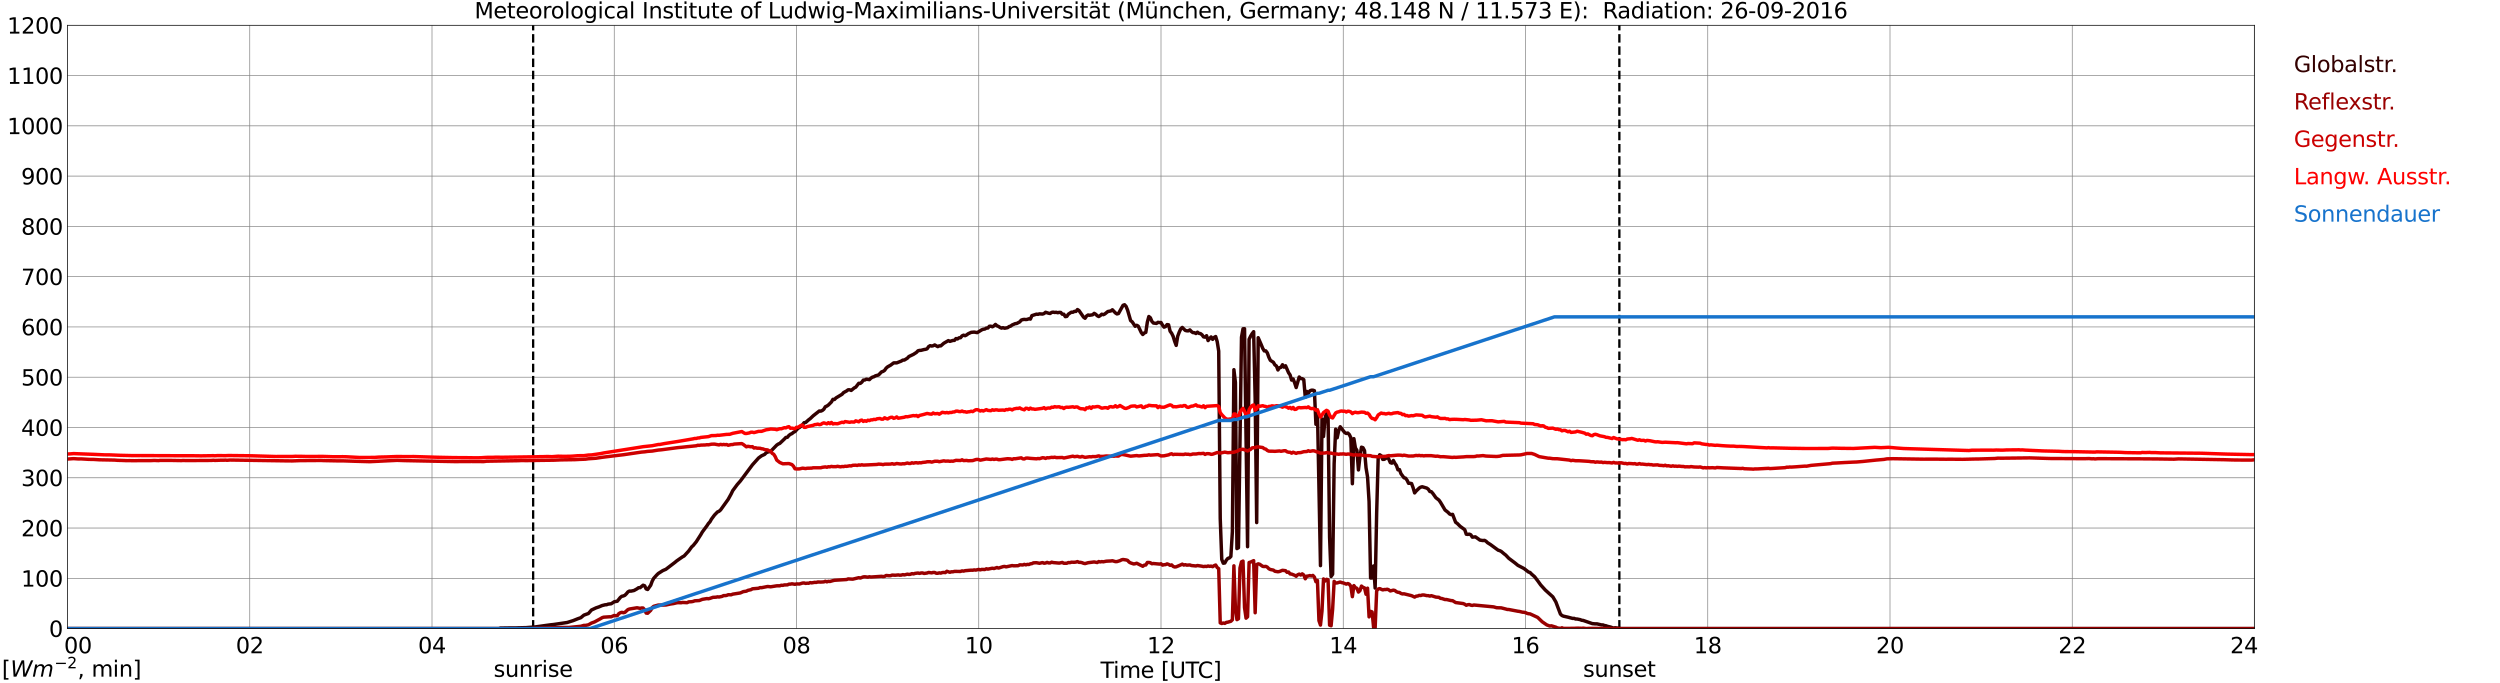 <?xml version="1.0" encoding="utf-8" standalone="no"?>
<!DOCTYPE svg PUBLIC "-//W3C//DTD SVG 1.1//EN"
  "http://www.w3.org/Graphics/SVG/1.1/DTD/svg11.dtd">
<svg xmlns:xlink="http://www.w3.org/1999/xlink" width="1085.4pt" height="296.64pt" viewBox="0 0 1085.4 296.64" xmlns="http://www.w3.org/2000/svg" version="1.1">
 <defs>
  <style type="text/css">*{stroke-linejoin: round; stroke-linecap: butt}</style>
 </defs>
 <g id="figure_1">
  <g id="patch_1">
   <path d="M 0 296.64 
L 1085.4 296.64 
L 1085.4 0 
L 0 0 
z
" style="fill: #ffffff"/>
  </g>
  <g id="axes_1">
   <g id="patch_2">
    <path d="M 29.306 272.909 
L 978.814 272.909 
L 978.814 10.976 
L 29.306 10.976 
z
" style="fill: #ffffff"/>
   </g>
   <g id="patch_3">
    <path d="M 978.814 272.909 
L 978.814 272.909 
L 978.814 10.976 
L 978.814 10.976 
z
" clip-path="url(#p445c35d5ef)" style="fill: #d3d3d3; opacity: 0.25; stroke: #d3d3d3; stroke-linejoin: miter"/>
   </g>
   <g id="matplotlib.axis_1">
    <g id="xtick_1">
     <g id="line2d_1">
      <path d="M 29.306 272.909 
L 29.306 10.976 
" clip-path="url(#p445c35d5ef)" style="fill: none; stroke: #808080; stroke-width: 0.3; stroke-linecap: square"/>
     </g>
     <g id="line2d_2"/>
     <g id="text_1">
      <!--    00 -->
      <g transform="translate(18.733 283.627) scale(0.095 -0.095)">
       <defs>
        <path id="DejaVuSans-20" transform="scale(0.016)"/>
        <path id="DejaVuSans-30" d="M 2034 4250 
Q 1547 4250 1301 3770 
Q 1056 3291 1056 2328 
Q 1056 1369 1301 889 
Q 1547 409 2034 409 
Q 2525 409 2770 889 
Q 3016 1369 3016 2328 
Q 3016 3291 2770 3770 
Q 2525 4250 2034 4250 
z
M 2034 4750 
Q 2819 4750 3233 4129 
Q 3647 3509 3647 2328 
Q 3647 1150 3233 529 
Q 2819 -91 2034 -91 
Q 1250 -91 836 529 
Q 422 1150 422 2328 
Q 422 3509 836 4129 
Q 1250 4750 2034 4750 
z
" transform="scale(0.016)"/>
       </defs>
       <use xlink:href="#DejaVuSans-20"/>
       <use xlink:href="#DejaVuSans-20" transform="translate(31.787 0)"/>
       <use xlink:href="#DejaVuSans-20" transform="translate(63.574 0)"/>
       <use xlink:href="#DejaVuSans-30" transform="translate(95.361 0)"/>
       <use xlink:href="#DejaVuSans-30" transform="translate(158.984 0)"/>
      </g>
     </g>
    </g>
    <g id="xtick_2">
     <g id="line2d_3">
      <path d="M 108.431 272.909 
L 108.431 10.976 
" clip-path="url(#p445c35d5ef)" style="fill: none; stroke: #808080; stroke-width: 0.3; stroke-linecap: square"/>
     </g>
     <g id="line2d_4"/>
     <g id="text_2">
      <!-- 02 -->
      <g transform="translate(102.387 283.627) scale(0.095 -0.095)">
       <defs>
        <path id="DejaVuSans-32" d="M 1228 531 
L 3431 531 
L 3431 0 
L 469 0 
L 469 531 
Q 828 903 1448 1529 
Q 2069 2156 2228 2338 
Q 2531 2678 2651 2914 
Q 2772 3150 2772 3378 
Q 2772 3750 2511 3984 
Q 2250 4219 1831 4219 
Q 1534 4219 1204 4116 
Q 875 4013 500 3803 
L 500 4441 
Q 881 4594 1212 4672 
Q 1544 4750 1819 4750 
Q 2544 4750 2975 4387 
Q 3406 4025 3406 3419 
Q 3406 3131 3298 2873 
Q 3191 2616 2906 2266 
Q 2828 2175 2409 1742 
Q 1991 1309 1228 531 
z
" transform="scale(0.016)"/>
       </defs>
       <use xlink:href="#DejaVuSans-30"/>
       <use xlink:href="#DejaVuSans-32" transform="translate(63.623 0)"/>
      </g>
     </g>
    </g>
    <g id="xtick_3">
     <g id="line2d_5">
      <path d="M 187.557 272.909 
L 187.557 10.976 
" clip-path="url(#p445c35d5ef)" style="fill: none; stroke: #808080; stroke-width: 0.3; stroke-linecap: square"/>
     </g>
     <g id="line2d_6"/>
     <g id="text_3">
      <!-- 04 -->
      <g transform="translate(181.513 283.627) scale(0.095 -0.095)">
       <defs>
        <path id="DejaVuSans-34" d="M 2419 4116 
L 825 1625 
L 2419 1625 
L 2419 4116 
z
M 2253 4666 
L 3047 4666 
L 3047 1625 
L 3713 1625 
L 3713 1100 
L 3047 1100 
L 3047 0 
L 2419 0 
L 2419 1100 
L 313 1100 
L 313 1709 
L 2253 4666 
z
" transform="scale(0.016)"/>
       </defs>
       <use xlink:href="#DejaVuSans-30"/>
       <use xlink:href="#DejaVuSans-34" transform="translate(63.623 0)"/>
      </g>
     </g>
    </g>
    <g id="xtick_4">
     <g id="line2d_7">
      <path d="M 266.683 272.909 
L 266.683 10.976 
" clip-path="url(#p445c35d5ef)" style="fill: none; stroke: #808080; stroke-width: 0.3; stroke-linecap: square"/>
     </g>
     <g id="line2d_8"/>
     <g id="text_4">
      <!-- 06 -->
      <g transform="translate(260.638 283.627) scale(0.095 -0.095)">
       <defs>
        <path id="DejaVuSans-36" d="M 2113 2584 
Q 1688 2584 1439 2293 
Q 1191 2003 1191 1497 
Q 1191 994 1439 701 
Q 1688 409 2113 409 
Q 2538 409 2786 701 
Q 3034 994 3034 1497 
Q 3034 2003 2786 2293 
Q 2538 2584 2113 2584 
z
M 3366 4563 
L 3366 3988 
Q 3128 4100 2886 4159 
Q 2644 4219 2406 4219 
Q 1781 4219 1451 3797 
Q 1122 3375 1075 2522 
Q 1259 2794 1537 2939 
Q 1816 3084 2150 3084 
Q 2853 3084 3261 2657 
Q 3669 2231 3669 1497 
Q 3669 778 3244 343 
Q 2819 -91 2113 -91 
Q 1303 -91 875 529 
Q 447 1150 447 2328 
Q 447 3434 972 4092 
Q 1497 4750 2381 4750 
Q 2619 4750 2861 4703 
Q 3103 4656 3366 4563 
z
" transform="scale(0.016)"/>
       </defs>
       <use xlink:href="#DejaVuSans-30"/>
       <use xlink:href="#DejaVuSans-36" transform="translate(63.623 0)"/>
      </g>
     </g>
    </g>
    <g id="xtick_5">
     <g id="line2d_9">
      <path d="M 345.808 272.909 
L 345.808 10.976 
" clip-path="url(#p445c35d5ef)" style="fill: none; stroke: #808080; stroke-width: 0.3; stroke-linecap: square"/>
     </g>
     <g id="line2d_10"/>
     <g id="text_5">
      <!-- 08 -->
      <g transform="translate(339.764 283.627) scale(0.095 -0.095)">
       <defs>
        <path id="DejaVuSans-38" d="M 2034 2216 
Q 1584 2216 1326 1975 
Q 1069 1734 1069 1313 
Q 1069 891 1326 650 
Q 1584 409 2034 409 
Q 2484 409 2743 651 
Q 3003 894 3003 1313 
Q 3003 1734 2745 1975 
Q 2488 2216 2034 2216 
z
M 1403 2484 
Q 997 2584 770 2862 
Q 544 3141 544 3541 
Q 544 4100 942 4425 
Q 1341 4750 2034 4750 
Q 2731 4750 3128 4425 
Q 3525 4100 3525 3541 
Q 3525 3141 3298 2862 
Q 3072 2584 2669 2484 
Q 3125 2378 3379 2068 
Q 3634 1759 3634 1313 
Q 3634 634 3220 271 
Q 2806 -91 2034 -91 
Q 1263 -91 848 271 
Q 434 634 434 1313 
Q 434 1759 690 2068 
Q 947 2378 1403 2484 
z
M 1172 3481 
Q 1172 3119 1398 2916 
Q 1625 2713 2034 2713 
Q 2441 2713 2670 2916 
Q 2900 3119 2900 3481 
Q 2900 3844 2670 4047 
Q 2441 4250 2034 4250 
Q 1625 4250 1398 4047 
Q 1172 3844 1172 3481 
z
" transform="scale(0.016)"/>
       </defs>
       <use xlink:href="#DejaVuSans-30"/>
       <use xlink:href="#DejaVuSans-38" transform="translate(63.623 0)"/>
      </g>
     </g>
    </g>
    <g id="xtick_6">
     <g id="line2d_11">
      <path d="M 424.934 272.909 
L 424.934 10.976 
" clip-path="url(#p445c35d5ef)" style="fill: none; stroke: #808080; stroke-width: 0.3; stroke-linecap: square"/>
     </g>
     <g id="line2d_12"/>
     <g id="text_6">
      <!-- 10 -->
      <g transform="translate(418.89 283.627) scale(0.095 -0.095)">
       <defs>
        <path id="DejaVuSans-31" d="M 794 531 
L 1825 531 
L 1825 4091 
L 703 3866 
L 703 4441 
L 1819 4666 
L 2450 4666 
L 2450 531 
L 3481 531 
L 3481 0 
L 794 0 
L 794 531 
z
" transform="scale(0.016)"/>
       </defs>
       <use xlink:href="#DejaVuSans-31"/>
       <use xlink:href="#DejaVuSans-30" transform="translate(63.623 0)"/>
      </g>
     </g>
    </g>
    <g id="xtick_7">
     <g id="line2d_13">
      <path d="M 504.06 272.909 
L 504.06 10.976 
" clip-path="url(#p445c35d5ef)" style="fill: none; stroke: #808080; stroke-width: 0.3; stroke-linecap: square"/>
     </g>
     <g id="line2d_14"/>
     <g id="text_7">
      <!-- 12 -->
      <g transform="translate(498.015 283.627) scale(0.095 -0.095)">
       <use xlink:href="#DejaVuSans-31"/>
       <use xlink:href="#DejaVuSans-32" transform="translate(63.623 0)"/>
      </g>
     </g>
    </g>
    <g id="xtick_8">
     <g id="line2d_15">
      <path d="M 583.185 272.909 
L 583.185 10.976 
" clip-path="url(#p445c35d5ef)" style="fill: none; stroke: #808080; stroke-width: 0.3; stroke-linecap: square"/>
     </g>
     <g id="line2d_16"/>
     <g id="text_8">
      <!-- 14 -->
      <g transform="translate(577.141 283.627) scale(0.095 -0.095)">
       <use xlink:href="#DejaVuSans-31"/>
       <use xlink:href="#DejaVuSans-34" transform="translate(63.623 0)"/>
      </g>
     </g>
    </g>
    <g id="xtick_9">
     <g id="line2d_17">
      <path d="M 662.311 272.909 
L 662.311 10.976 
" clip-path="url(#p445c35d5ef)" style="fill: none; stroke: #808080; stroke-width: 0.3; stroke-linecap: square"/>
     </g>
     <g id="line2d_18"/>
     <g id="text_9">
      <!-- 16 -->
      <g transform="translate(656.267 283.627) scale(0.095 -0.095)">
       <use xlink:href="#DejaVuSans-31"/>
       <use xlink:href="#DejaVuSans-36" transform="translate(63.623 0)"/>
      </g>
     </g>
    </g>
    <g id="xtick_10">
     <g id="line2d_19">
      <path d="M 741.437 272.909 
L 741.437 10.976 
" clip-path="url(#p445c35d5ef)" style="fill: none; stroke: #808080; stroke-width: 0.3; stroke-linecap: square"/>
     </g>
     <g id="line2d_20"/>
     <g id="text_10">
      <!-- 18 -->
      <g transform="translate(735.392 283.627) scale(0.095 -0.095)">
       <use xlink:href="#DejaVuSans-31"/>
       <use xlink:href="#DejaVuSans-38" transform="translate(63.623 0)"/>
      </g>
     </g>
    </g>
    <g id="xtick_11">
     <g id="line2d_21">
      <path d="M 820.562 272.909 
L 820.562 10.976 
" clip-path="url(#p445c35d5ef)" style="fill: none; stroke: #808080; stroke-width: 0.3; stroke-linecap: square"/>
     </g>
     <g id="line2d_22"/>
     <g id="text_11">
      <!-- 20 -->
      <g transform="translate(814.518 283.627) scale(0.095 -0.095)">
       <use xlink:href="#DejaVuSans-32"/>
       <use xlink:href="#DejaVuSans-30" transform="translate(63.623 0)"/>
      </g>
     </g>
    </g>
    <g id="xtick_12">
     <g id="line2d_23">
      <path d="M 899.688 272.909 
L 899.688 10.976 
" clip-path="url(#p445c35d5ef)" style="fill: none; stroke: #808080; stroke-width: 0.3; stroke-linecap: square"/>
     </g>
     <g id="line2d_24"/>
     <g id="text_12">
      <!-- 22 -->
      <g transform="translate(893.644 283.627) scale(0.095 -0.095)">
       <use xlink:href="#DejaVuSans-32"/>
       <use xlink:href="#DejaVuSans-32" transform="translate(63.623 0)"/>
      </g>
     </g>
    </g>
    <g id="xtick_13">
     <g id="line2d_25">
      <path d="M 978.814 272.909 
L 978.814 10.976 
" clip-path="url(#p445c35d5ef)" style="fill: none; stroke: #808080; stroke-width: 0.3; stroke-linecap: square"/>
     </g>
     <g id="line2d_26"/>
     <g id="text_13">
      <!-- 24    -->
      <g transform="translate(968.241 283.627) scale(0.095 -0.095)">
       <use xlink:href="#DejaVuSans-32"/>
       <use xlink:href="#DejaVuSans-34" transform="translate(63.623 0)"/>
       <use xlink:href="#DejaVuSans-20" transform="translate(127.246 0)"/>
       <use xlink:href="#DejaVuSans-20" transform="translate(159.033 0)"/>
       <use xlink:href="#DejaVuSans-20" transform="translate(190.82 0)"/>
      </g>
     </g>
    </g>
    <g id="text_14">
     <!-- Time [UTC] -->
     <g transform="translate(477.806 294.322) scale(0.095 -0.095)">
      <defs>
       <path id="DejaVuSans-54" d="M -19 4666 
L 3928 4666 
L 3928 4134 
L 2272 4134 
L 2272 0 
L 1638 0 
L 1638 4134 
L -19 4134 
L -19 4666 
z
" transform="scale(0.016)"/>
       <path id="DejaVuSans-69" d="M 603 3500 
L 1178 3500 
L 1178 0 
L 603 0 
L 603 3500 
z
M 603 4863 
L 1178 4863 
L 1178 4134 
L 603 4134 
L 603 4863 
z
" transform="scale(0.016)"/>
       <path id="DejaVuSans-6d" d="M 3328 2828 
Q 3544 3216 3844 3400 
Q 4144 3584 4550 3584 
Q 5097 3584 5394 3201 
Q 5691 2819 5691 2113 
L 5691 0 
L 5113 0 
L 5113 2094 
Q 5113 2597 4934 2840 
Q 4756 3084 4391 3084 
Q 3944 3084 3684 2787 
Q 3425 2491 3425 1978 
L 3425 0 
L 2847 0 
L 2847 2094 
Q 2847 2600 2669 2842 
Q 2491 3084 2119 3084 
Q 1678 3084 1418 2786 
Q 1159 2488 1159 1978 
L 1159 0 
L 581 0 
L 581 3500 
L 1159 3500 
L 1159 2956 
Q 1356 3278 1631 3431 
Q 1906 3584 2284 3584 
Q 2666 3584 2933 3390 
Q 3200 3197 3328 2828 
z
" transform="scale(0.016)"/>
       <path id="DejaVuSans-65" d="M 3597 1894 
L 3597 1613 
L 953 1613 
Q 991 1019 1311 708 
Q 1631 397 2203 397 
Q 2534 397 2845 478 
Q 3156 559 3463 722 
L 3463 178 
Q 3153 47 2828 -22 
Q 2503 -91 2169 -91 
Q 1331 -91 842 396 
Q 353 884 353 1716 
Q 353 2575 817 3079 
Q 1281 3584 2069 3584 
Q 2775 3584 3186 3129 
Q 3597 2675 3597 1894 
z
M 3022 2063 
Q 3016 2534 2758 2815 
Q 2500 3097 2075 3097 
Q 1594 3097 1305 2825 
Q 1016 2553 972 2059 
L 3022 2063 
z
" transform="scale(0.016)"/>
       <path id="DejaVuSans-5b" d="M 550 4863 
L 1875 4863 
L 1875 4416 
L 1125 4416 
L 1125 -397 
L 1875 -397 
L 1875 -844 
L 550 -844 
L 550 4863 
z
" transform="scale(0.016)"/>
       <path id="DejaVuSans-55" d="M 556 4666 
L 1191 4666 
L 1191 1831 
Q 1191 1081 1462 751 
Q 1734 422 2344 422 
Q 2950 422 3222 751 
Q 3494 1081 3494 1831 
L 3494 4666 
L 4128 4666 
L 4128 1753 
Q 4128 841 3676 375 
Q 3225 -91 2344 -91 
Q 1459 -91 1007 375 
Q 556 841 556 1753 
L 556 4666 
z
" transform="scale(0.016)"/>
       <path id="DejaVuSans-43" d="M 4122 4306 
L 4122 3641 
Q 3803 3938 3442 4084 
Q 3081 4231 2675 4231 
Q 1875 4231 1450 3742 
Q 1025 3253 1025 2328 
Q 1025 1406 1450 917 
Q 1875 428 2675 428 
Q 3081 428 3442 575 
Q 3803 722 4122 1019 
L 4122 359 
Q 3791 134 3420 21 
Q 3050 -91 2638 -91 
Q 1578 -91 968 557 
Q 359 1206 359 2328 
Q 359 3453 968 4101 
Q 1578 4750 2638 4750 
Q 3056 4750 3426 4639 
Q 3797 4528 4122 4306 
z
" transform="scale(0.016)"/>
       <path id="DejaVuSans-5d" d="M 1947 4863 
L 1947 -844 
L 622 -844 
L 622 -397 
L 1369 -397 
L 1369 4416 
L 622 4416 
L 622 4863 
L 1947 4863 
z
" transform="scale(0.016)"/>
      </defs>
      <use xlink:href="#DejaVuSans-54"/>
      <use xlink:href="#DejaVuSans-69" transform="translate(57.959 0)"/>
      <use xlink:href="#DejaVuSans-6d" transform="translate(85.742 0)"/>
      <use xlink:href="#DejaVuSans-65" transform="translate(183.154 0)"/>
      <use xlink:href="#DejaVuSans-20" transform="translate(244.678 0)"/>
      <use xlink:href="#DejaVuSans-5b" transform="translate(276.465 0)"/>
      <use xlink:href="#DejaVuSans-55" transform="translate(315.479 0)"/>
      <use xlink:href="#DejaVuSans-54" transform="translate(388.672 0)"/>
      <use xlink:href="#DejaVuSans-43" transform="translate(443.881 0)"/>
      <use xlink:href="#DejaVuSans-5d" transform="translate(513.705 0)"/>
     </g>
    </g>
   </g>
   <g id="matplotlib.axis_2">
    <g id="ytick_1">
     <g id="line2d_27">
      <path d="M 29.306 272.909 
L 978.814 272.909 
" clip-path="url(#p445c35d5ef)" style="fill: none; stroke: #808080; stroke-width: 0.3; stroke-linecap: square"/>
     </g>
     <g id="line2d_28"/>
     <g id="text_15">
      <!-- 0 -->
      <g transform="translate(21.261 276.518) scale(0.095 -0.095)">
       <use xlink:href="#DejaVuSans-30"/>
      </g>
     </g>
    </g>
    <g id="ytick_2">
     <g id="line2d_29">
      <path d="M 29.306 251.081 
L 978.814 251.081 
" clip-path="url(#p445c35d5ef)" style="fill: none; stroke: #808080; stroke-width: 0.3; stroke-linecap: square"/>
     </g>
     <g id="line2d_30"/>
     <g id="text_16">
      <!-- 100 -->
      <g transform="translate(9.173 254.69) scale(0.095 -0.095)">
       <use xlink:href="#DejaVuSans-31"/>
       <use xlink:href="#DejaVuSans-30" transform="translate(63.623 0)"/>
       <use xlink:href="#DejaVuSans-30" transform="translate(127.246 0)"/>
      </g>
     </g>
    </g>
    <g id="ytick_3">
     <g id="line2d_31">
      <path d="M 29.306 229.253 
L 978.814 229.253 
" clip-path="url(#p445c35d5ef)" style="fill: none; stroke: #808080; stroke-width: 0.3; stroke-linecap: square"/>
     </g>
     <g id="line2d_32"/>
     <g id="text_17">
      <!-- 200 -->
      <g transform="translate(9.173 232.863) scale(0.095 -0.095)">
       <use xlink:href="#DejaVuSans-32"/>
       <use xlink:href="#DejaVuSans-30" transform="translate(63.623 0)"/>
       <use xlink:href="#DejaVuSans-30" transform="translate(127.246 0)"/>
      </g>
     </g>
    </g>
    <g id="ytick_4">
     <g id="line2d_33">
      <path d="M 29.306 207.426 
L 978.814 207.426 
" clip-path="url(#p445c35d5ef)" style="fill: none; stroke: #808080; stroke-width: 0.3; stroke-linecap: square"/>
     </g>
     <g id="line2d_34"/>
     <g id="text_18">
      <!-- 300 -->
      <g transform="translate(9.173 211.035) scale(0.095 -0.095)">
       <defs>
        <path id="DejaVuSans-33" d="M 2597 2516 
Q 3050 2419 3304 2112 
Q 3559 1806 3559 1356 
Q 3559 666 3084 287 
Q 2609 -91 1734 -91 
Q 1441 -91 1130 -33 
Q 819 25 488 141 
L 488 750 
Q 750 597 1062 519 
Q 1375 441 1716 441 
Q 2309 441 2620 675 
Q 2931 909 2931 1356 
Q 2931 1769 2642 2001 
Q 2353 2234 1838 2234 
L 1294 2234 
L 1294 2753 
L 1863 2753 
Q 2328 2753 2575 2939 
Q 2822 3125 2822 3475 
Q 2822 3834 2567 4026 
Q 2313 4219 1838 4219 
Q 1578 4219 1281 4162 
Q 984 4106 628 3988 
L 628 4550 
Q 988 4650 1302 4700 
Q 1616 4750 1894 4750 
Q 2613 4750 3031 4423 
Q 3450 4097 3450 3541 
Q 3450 3153 3228 2886 
Q 3006 2619 2597 2516 
z
" transform="scale(0.016)"/>
       </defs>
       <use xlink:href="#DejaVuSans-33"/>
       <use xlink:href="#DejaVuSans-30" transform="translate(63.623 0)"/>
       <use xlink:href="#DejaVuSans-30" transform="translate(127.246 0)"/>
      </g>
     </g>
    </g>
    <g id="ytick_5">
     <g id="line2d_35">
      <path d="M 29.306 185.598 
L 978.814 185.598 
" clip-path="url(#p445c35d5ef)" style="fill: none; stroke: #808080; stroke-width: 0.3; stroke-linecap: square"/>
     </g>
     <g id="line2d_36"/>
     <g id="text_19">
      <!-- 400 -->
      <g transform="translate(9.173 189.207) scale(0.095 -0.095)">
       <use xlink:href="#DejaVuSans-34"/>
       <use xlink:href="#DejaVuSans-30" transform="translate(63.623 0)"/>
       <use xlink:href="#DejaVuSans-30" transform="translate(127.246 0)"/>
      </g>
     </g>
    </g>
    <g id="ytick_6">
     <g id="line2d_37">
      <path d="M 29.306 163.77 
L 978.814 163.77 
" clip-path="url(#p445c35d5ef)" style="fill: none; stroke: #808080; stroke-width: 0.3; stroke-linecap: square"/>
     </g>
     <g id="line2d_38"/>
     <g id="text_20">
      <!-- 500 -->
      <g transform="translate(9.173 167.379) scale(0.095 -0.095)">
       <defs>
        <path id="DejaVuSans-35" d="M 691 4666 
L 3169 4666 
L 3169 4134 
L 1269 4134 
L 1269 2991 
Q 1406 3038 1543 3061 
Q 1681 3084 1819 3084 
Q 2600 3084 3056 2656 
Q 3513 2228 3513 1497 
Q 3513 744 3044 326 
Q 2575 -91 1722 -91 
Q 1428 -91 1123 -41 
Q 819 9 494 109 
L 494 744 
Q 775 591 1075 516 
Q 1375 441 1709 441 
Q 2250 441 2565 725 
Q 2881 1009 2881 1497 
Q 2881 1984 2565 2268 
Q 2250 2553 1709 2553 
Q 1456 2553 1204 2497 
Q 953 2441 691 2322 
L 691 4666 
z
" transform="scale(0.016)"/>
       </defs>
       <use xlink:href="#DejaVuSans-35"/>
       <use xlink:href="#DejaVuSans-30" transform="translate(63.623 0)"/>
       <use xlink:href="#DejaVuSans-30" transform="translate(127.246 0)"/>
      </g>
     </g>
    </g>
    <g id="ytick_7">
     <g id="line2d_39">
      <path d="M 29.306 141.942 
L 978.814 141.942 
" clip-path="url(#p445c35d5ef)" style="fill: none; stroke: #808080; stroke-width: 0.3; stroke-linecap: square"/>
     </g>
     <g id="line2d_40"/>
     <g id="text_21">
      <!-- 600 -->
      <g transform="translate(9.173 145.551) scale(0.095 -0.095)">
       <use xlink:href="#DejaVuSans-36"/>
       <use xlink:href="#DejaVuSans-30" transform="translate(63.623 0)"/>
       <use xlink:href="#DejaVuSans-30" transform="translate(127.246 0)"/>
      </g>
     </g>
    </g>
    <g id="ytick_8">
     <g id="line2d_41">
      <path d="M 29.306 120.114 
L 978.814 120.114 
" clip-path="url(#p445c35d5ef)" style="fill: none; stroke: #808080; stroke-width: 0.3; stroke-linecap: square"/>
     </g>
     <g id="line2d_42"/>
     <g id="text_22">
      <!-- 700 -->
      <g transform="translate(9.173 123.724) scale(0.095 -0.095)">
       <defs>
        <path id="DejaVuSans-37" d="M 525 4666 
L 3525 4666 
L 3525 4397 
L 1831 0 
L 1172 0 
L 2766 4134 
L 525 4134 
L 525 4666 
z
" transform="scale(0.016)"/>
       </defs>
       <use xlink:href="#DejaVuSans-37"/>
       <use xlink:href="#DejaVuSans-30" transform="translate(63.623 0)"/>
       <use xlink:href="#DejaVuSans-30" transform="translate(127.246 0)"/>
      </g>
     </g>
    </g>
    <g id="ytick_9">
     <g id="line2d_43">
      <path d="M 29.306 98.287 
L 978.814 98.287 
" clip-path="url(#p445c35d5ef)" style="fill: none; stroke: #808080; stroke-width: 0.3; stroke-linecap: square"/>
     </g>
     <g id="line2d_44"/>
     <g id="text_23">
      <!-- 800 -->
      <g transform="translate(9.173 101.896) scale(0.095 -0.095)">
       <use xlink:href="#DejaVuSans-38"/>
       <use xlink:href="#DejaVuSans-30" transform="translate(63.623 0)"/>
       <use xlink:href="#DejaVuSans-30" transform="translate(127.246 0)"/>
      </g>
     </g>
    </g>
    <g id="ytick_10">
     <g id="line2d_45">
      <path d="M 29.306 76.459 
L 978.814 76.459 
" clip-path="url(#p445c35d5ef)" style="fill: none; stroke: #808080; stroke-width: 0.3; stroke-linecap: square"/>
     </g>
     <g id="line2d_46"/>
     <g id="text_24">
      <!-- 900 -->
      <g transform="translate(9.173 80.068) scale(0.095 -0.095)">
       <defs>
        <path id="DejaVuSans-39" d="M 703 97 
L 703 672 
Q 941 559 1184 500 
Q 1428 441 1663 441 
Q 2288 441 2617 861 
Q 2947 1281 2994 2138 
Q 2813 1869 2534 1725 
Q 2256 1581 1919 1581 
Q 1219 1581 811 2004 
Q 403 2428 403 3163 
Q 403 3881 828 4315 
Q 1253 4750 1959 4750 
Q 2769 4750 3195 4129 
Q 3622 3509 3622 2328 
Q 3622 1225 3098 567 
Q 2575 -91 1691 -91 
Q 1453 -91 1209 -44 
Q 966 3 703 97 
z
M 1959 2075 
Q 2384 2075 2632 2365 
Q 2881 2656 2881 3163 
Q 2881 3666 2632 3958 
Q 2384 4250 1959 4250 
Q 1534 4250 1286 3958 
Q 1038 3666 1038 3163 
Q 1038 2656 1286 2365 
Q 1534 2075 1959 2075 
z
" transform="scale(0.016)"/>
       </defs>
       <use xlink:href="#DejaVuSans-39"/>
       <use xlink:href="#DejaVuSans-30" transform="translate(63.623 0)"/>
       <use xlink:href="#DejaVuSans-30" transform="translate(127.246 0)"/>
      </g>
     </g>
    </g>
    <g id="ytick_11">
     <g id="line2d_47">
      <path d="M 29.306 54.631 
L 978.814 54.631 
" clip-path="url(#p445c35d5ef)" style="fill: none; stroke: #808080; stroke-width: 0.3; stroke-linecap: square"/>
     </g>
     <g id="line2d_48"/>
     <g id="text_25">
      <!-- 1000 -->
      <g transform="translate(3.128 58.24) scale(0.095 -0.095)">
       <use xlink:href="#DejaVuSans-31"/>
       <use xlink:href="#DejaVuSans-30" transform="translate(63.623 0)"/>
       <use xlink:href="#DejaVuSans-30" transform="translate(127.246 0)"/>
       <use xlink:href="#DejaVuSans-30" transform="translate(190.869 0)"/>
      </g>
     </g>
    </g>
    <g id="ytick_12">
     <g id="line2d_49">
      <path d="M 29.306 32.803 
L 978.814 32.803 
" clip-path="url(#p445c35d5ef)" style="fill: none; stroke: #808080; stroke-width: 0.3; stroke-linecap: square"/>
     </g>
     <g id="line2d_50"/>
     <g id="text_26">
      <!-- 1100 -->
      <g transform="translate(3.128 36.413) scale(0.095 -0.095)">
       <use xlink:href="#DejaVuSans-31"/>
       <use xlink:href="#DejaVuSans-31" transform="translate(63.623 0)"/>
       <use xlink:href="#DejaVuSans-30" transform="translate(127.246 0)"/>
       <use xlink:href="#DejaVuSans-30" transform="translate(190.869 0)"/>
      </g>
     </g>
    </g>
    <g id="ytick_13">
     <g id="line2d_51">
      <path d="M 29.306 10.976 
L 978.814 10.976 
" clip-path="url(#p445c35d5ef)" style="fill: none; stroke: #808080; stroke-width: 0.3; stroke-linecap: square"/>
     </g>
     <g id="line2d_52"/>
     <g id="text_27">
      <!-- 1200 -->
      <g transform="translate(3.128 14.585) scale(0.095 -0.095)">
       <use xlink:href="#DejaVuSans-31"/>
       <use xlink:href="#DejaVuSans-32" transform="translate(63.623 0)"/>
       <use xlink:href="#DejaVuSans-30" transform="translate(127.246 0)"/>
       <use xlink:href="#DejaVuSans-30" transform="translate(190.869 0)"/>
      </g>
     </g>
    </g>
   </g>
   <g id="line2d_53">
    <path d="M 231.472 272.909 
L 231.472 10.976 
" clip-path="url(#p445c35d5ef)" style="fill: none; stroke-dasharray: 3.7,1.6; stroke-dashoffset: 0; stroke: #000000"/>
   </g>
   <g id="line2d_54">
    <path d="M 703.061 272.909 
L 703.061 10.976 
" clip-path="url(#p445c35d5ef)" style="fill: none; stroke-dasharray: 3.7,1.6; stroke-dashoffset: 0; stroke: #000000"/>
   </g>
   <g id="line2d_55">
    <path d="M 29.306 272.909 
L 216.57 272.909 
L 217.229 272.686 
L 222.504 272.608 
L 223.823 272.627 
L 225.142 272.57 
L 228.439 272.492 
L 232.395 272.182 
L 238.989 271.272 
L 240.308 271.136 
L 242.945 270.75 
L 246.242 270.265 
L 248.88 269.432 
L 250.858 268.637 
L 252.176 268.174 
L 253.495 267.07 
L 255.473 266.352 
L 256.792 264.841 
L 258.77 263.911 
L 260.089 263.466 
L 261.408 262.905 
L 262.726 262.576 
L 263.386 262.536 
L 264.045 262.285 
L 265.364 262.13 
L 266.683 261.259 
L 268.002 261.026 
L 269.32 259.38 
L 269.98 258.876 
L 270.639 258.74 
L 271.298 258.45 
L 271.958 257.793 
L 272.617 256.979 
L 273.277 256.61 
L 273.936 256.649 
L 275.255 256.379 
L 276.573 255.643 
L 277.233 255.158 
L 277.892 255.158 
L 279.211 254.074 
L 279.87 254.325 
L 280.53 255.68 
L 281.189 255.933 
L 282.508 254.093 
L 283.167 252.292 
L 283.827 251.072 
L 285.145 249.619 
L 285.805 248.979 
L 287.783 247.722 
L 289.102 247.159 
L 291.739 245.144 
L 293.058 244.138 
L 293.717 243.577 
L 295.036 242.647 
L 296.355 241.737 
L 297.014 241.387 
L 298.992 239.237 
L 300.311 237.417 
L 300.971 236.836 
L 302.289 235.21 
L 304.267 232.111 
L 304.927 230.967 
L 306.905 228.295 
L 307.564 227.287 
L 308.224 226.571 
L 308.883 225.39 
L 310.202 223.609 
L 311.521 222.251 
L 312.18 221.98 
L 312.839 221.4 
L 316.136 216.809 
L 317.455 214.408 
L 318.114 213.033 
L 320.093 210.359 
L 321.411 208.868 
L 322.73 207.107 
L 326.686 201.798 
L 329.324 198.856 
L 330.643 197.887 
L 331.961 197.287 
L 332.621 196.608 
L 333.28 196.28 
L 334.599 195.951 
L 337.236 193.237 
L 337.896 192.792 
L 338.555 192.502 
L 340.533 190.625 
L 341.193 189.926 
L 341.852 189.85 
L 342.512 189.055 
L 343.171 188.551 
L 343.83 188.261 
L 344.49 187.7 
L 345.149 187.37 
L 346.468 185.936 
L 347.127 185.589 
L 348.446 184.386 
L 349.105 183.515 
L 349.765 183.439 
L 351.083 182.256 
L 351.743 181.774 
L 353.062 180.514 
L 355.699 178.44 
L 356.359 178.499 
L 357.018 178.209 
L 357.677 177.666 
L 358.337 176.563 
L 358.996 176.293 
L 359.655 175.828 
L 360.974 174.509 
L 361.634 173.368 
L 362.293 173.444 
L 362.952 172.767 
L 365.59 171.178 
L 366.249 170.443 
L 367.568 169.727 
L 368.227 169.223 
L 368.887 169.223 
L 369.546 169.513 
L 370.865 168.428 
L 371.524 168.098 
L 372.843 166.413 
L 373.502 166.453 
L 374.162 165.929 
L 374.821 165.019 
L 375.481 164.981 
L 376.14 164.613 
L 377.459 164.826 
L 378.118 164.167 
L 378.777 163.742 
L 379.437 163.567 
L 380.096 163.161 
L 381.415 162.812 
L 382.734 161.456 
L 383.393 161.242 
L 384.053 160.797 
L 384.712 159.848 
L 385.371 159.267 
L 386.69 158.531 
L 388.009 157.543 
L 389.328 157.543 
L 390.646 157.021 
L 391.306 156.768 
L 391.965 156.342 
L 392.624 156.322 
L 393.943 155.51 
L 394.603 154.792 
L 396.581 153.845 
L 397.899 152.991 
L 398.559 152.295 
L 399.218 152.14 
L 399.878 152.101 
L 401.196 151.752 
L 401.856 151.656 
L 402.515 151.442 
L 403.175 150.475 
L 403.834 150.086 
L 404.493 150.241 
L 405.153 150.106 
L 405.812 149.757 
L 407.131 150.494 
L 407.79 150.165 
L 408.45 150.165 
L 409.768 149.021 
L 411.746 147.879 
L 412.406 148.207 
L 413.725 147.801 
L 414.384 147.781 
L 415.043 146.987 
L 415.703 147.161 
L 416.362 146.659 
L 417.022 146.62 
L 417.681 145.825 
L 418.34 145.515 
L 419 145.749 
L 419.659 145.419 
L 420.318 144.915 
L 421.637 144.295 
L 422.956 144.18 
L 424.275 144.411 
L 426.253 143.191 
L 426.912 142.94 
L 427.572 142.863 
L 428.231 142.436 
L 428.89 142.416 
L 429.55 141.643 
L 430.209 141.624 
L 430.869 141.875 
L 431.528 141.469 
L 432.187 140.849 
L 432.847 141.449 
L 433.506 141.72 
L 434.165 142.165 
L 434.825 142.455 
L 435.484 142.261 
L 436.144 142.514 
L 437.462 142.261 
L 438.122 141.779 
L 438.781 141.584 
L 439.44 141.08 
L 440.759 140.519 
L 441.419 140.44 
L 442.737 139.744 
L 443.397 138.969 
L 444.056 138.755 
L 444.716 138.659 
L 445.375 138.738 
L 446.034 138.659 
L 446.694 138.389 
L 447.353 138.544 
L 448.012 137.033 
L 449.991 136.394 
L 450.65 136.47 
L 451.309 136.258 
L 452.628 136.354 
L 453.287 136.123 
L 453.947 135.579 
L 455.266 135.988 
L 455.925 136.103 
L 456.584 135.638 
L 457.244 135.523 
L 457.903 135.658 
L 458.563 135.579 
L 459.222 135.774 
L 459.881 135.619 
L 460.541 135.658 
L 461.2 136.413 
L 461.859 136.413 
L 462.519 137.478 
L 463.178 137.363 
L 463.838 136.394 
L 465.156 135.523 
L 465.816 135.579 
L 466.475 135.173 
L 467.134 135.213 
L 467.794 134.399 
L 468.453 134.824 
L 470.431 137.69 
L 471.091 138.175 
L 471.75 137.188 
L 472.409 136.76 
L 473.069 136.878 
L 474.388 136.664 
L 475.047 136.044 
L 475.706 136.433 
L 476.366 137.07 
L 477.025 137.42 
L 477.685 137.014 
L 478.344 136.413 
L 479.003 136.625 
L 479.663 136.315 
L 480.981 135.25 
L 482.3 134.999 
L 482.96 134.495 
L 484.278 135.87 
L 484.938 136.298 
L 485.597 136.123 
L 487.575 132.558 
L 488.235 132.307 
L 488.894 133.023 
L 489.553 134.65 
L 490.872 139.201 
L 491.532 139.705 
L 492.85 141.661 
L 493.51 141.235 
L 494.169 141.584 
L 495.488 144.374 
L 496.147 145.225 
L 496.807 144.566 
L 497.466 144.295 
L 498.125 139.88 
L 498.785 137.42 
L 499.444 137.963 
L 500.103 139.53 
L 500.763 140.248 
L 502.082 140.423 
L 502.741 139.938 
L 503.4 140.054 
L 504.06 140.015 
L 504.719 141.159 
L 505.379 142.03 
L 506.038 141.796 
L 506.697 140.925 
L 507.357 141.023 
L 508.016 143.791 
L 508.675 144.684 
L 509.335 146.039 
L 509.994 148.207 
L 510.654 149.951 
L 511.313 145.98 
L 511.972 144.219 
L 512.632 142.785 
L 513.291 142.165 
L 514.61 143.464 
L 515.269 143.619 
L 515.929 143.656 
L 516.588 143.23 
L 517.247 143.929 
L 517.907 144.411 
L 518.566 144.431 
L 519.226 144.799 
L 519.885 144.219 
L 520.544 144.741 
L 521.204 144.839 
L 521.863 145.341 
L 522.522 146.251 
L 523.182 146.386 
L 523.841 145.749 
L 524.501 147.86 
L 525.16 146.969 
L 525.819 146.29 
L 526.479 147.336 
L 527.138 146.485 
L 527.797 146.116 
L 528.457 148.325 
L 529.116 152.45 
L 529.776 225.08 
L 530.435 242.898 
L 531.094 244.524 
L 531.754 244.428 
L 532.413 243.227 
L 533.073 242.433 
L 533.732 242.258 
L 534.391 241.582 
L 535.051 230.812 
L 535.71 160.507 
L 536.369 166.066 
L 537.029 238.172 
L 537.688 237.805 
L 539.007 146.406 
L 539.666 142.746 
L 540.326 142.708 
L 541.644 237.358 
L 542.304 147.316 
L 542.963 145.941 
L 543.623 144.856 
L 544.282 144.005 
L 544.941 173.134 
L 545.601 226.881 
L 546.26 146.62 
L 547.579 149.661 
L 548.238 151.267 
L 548.898 152.352 
L 549.557 152.332 
L 550.216 153.205 
L 550.876 155.083 
L 551.535 156.44 
L 552.854 157.292 
L 553.513 158.433 
L 554.173 158.881 
L 554.832 160.622 
L 555.491 159.636 
L 556.151 159.481 
L 556.81 158.357 
L 557.47 159.402 
L 558.129 158.802 
L 559.448 161.823 
L 560.107 162.792 
L 560.766 165.019 
L 561.426 164.536 
L 562.085 166.202 
L 562.745 168.253 
L 564.063 163.683 
L 564.723 164.362 
L 565.382 164.399 
L 566.042 164.826 
L 566.701 172.457 
L 567.36 169.939 
L 568.02 170.772 
L 568.679 169.707 
L 569.338 169.417 
L 569.998 169.397 
L 570.657 169.629 
L 571.317 184.214 
L 571.976 178.015 
L 573.295 245.572 
L 573.954 181.909 
L 574.613 189.501 
L 575.273 181.754 
L 575.932 179.119 
L 576.592 180.01 
L 577.251 233.195 
L 577.91 250.278 
L 578.57 249.309 
L 579.229 201.353 
L 579.889 186.344 
L 580.548 190.062 
L 581.207 186.964 
L 581.867 185.279 
L 583.185 187.001 
L 583.845 187.815 
L 584.504 188.184 
L 585.164 188.01 
L 585.823 188.667 
L 586.482 190.042 
L 587.142 210.012 
L 587.801 190.45 
L 588.46 194.477 
L 589.12 195.525 
L 589.779 204.027 
L 590.439 198.236 
L 591.098 194.15 
L 591.757 194.381 
L 592.417 195.66 
L 593.076 203.097 
L 593.736 207.087 
L 594.395 217.778 
L 595.054 250.954 
L 595.714 250.935 
L 596.373 245.707 
L 597.032 255.313 
L 597.692 222.659 
L 598.351 198.836 
L 599.011 197.442 
L 599.67 197.867 
L 600.329 199.456 
L 600.989 199.417 
L 601.648 199.031 
L 602.307 198.138 
L 602.967 199.358 
L 603.626 200.851 
L 604.286 201.082 
L 604.945 199.921 
L 605.604 201.161 
L 606.264 202.089 
L 606.923 203.968 
L 607.582 203.872 
L 608.242 205.653 
L 609.561 207.434 
L 610.22 207.589 
L 610.879 208.462 
L 611.539 209.837 
L 612.198 209.818 
L 612.858 209.953 
L 613.517 211.754 
L 614.176 214 
L 614.836 213.188 
L 616.154 211.909 
L 616.814 211.503 
L 617.473 211.328 
L 619.451 211.909 
L 620.111 212.394 
L 620.77 213.382 
L 621.429 213.478 
L 622.089 214.234 
L 623.408 216.093 
L 624.726 217.119 
L 625.386 218.049 
L 627.364 221.4 
L 628.683 222.445 
L 629.342 223.144 
L 630.001 223.434 
L 630.661 223.316 
L 631.98 226.765 
L 632.639 227.21 
L 633.958 228.526 
L 635.936 229.98 
L 636.595 231.936 
L 637.255 232.012 
L 637.914 231.897 
L 638.573 232.187 
L 639.233 233.215 
L 640.552 233.078 
L 641.87 234.007 
L 642.53 234.492 
L 643.848 234.686 
L 644.508 234.59 
L 645.167 234.977 
L 645.827 235.616 
L 647.145 236.448 
L 650.442 238.871 
L 651.102 239.063 
L 651.761 239.392 
L 653.08 240.497 
L 653.739 241.001 
L 655.058 242.394 
L 657.695 244.369 
L 659.014 245.454 
L 661.652 246.829 
L 663.63 248.359 
L 664.289 248.553 
L 664.949 249.252 
L 666.267 250.393 
L 667.586 252.118 
L 668.905 253.958 
L 670.883 256.145 
L 674.18 259.129 
L 675.499 261.355 
L 677.477 266.605 
L 678.136 267.225 
L 678.796 267.515 
L 680.774 267.96 
L 682.752 268.484 
L 683.411 268.465 
L 684.071 268.755 
L 684.73 268.755 
L 686.049 269.026 
L 686.708 269.296 
L 687.368 269.375 
L 691.324 270.75 
L 692.643 270.866 
L 693.302 270.846 
L 695.28 271.311 
L 695.939 271.311 
L 696.599 271.582 
L 697.258 271.68 
L 697.918 271.931 
L 699.236 272.241 
L 700.555 272.706 
L 701.215 272.551 
L 703.852 272.909 
L 978.154 272.909 
L 978.154 272.909 
" clip-path="url(#p445c35d5ef)" style="fill: none; stroke: #330000; stroke-width: 1.5; stroke-linecap: square"/>
   </g>
   <g id="line2d_56">
    <path d="M 29.306 272.909 
L 231.076 272.909 
L 232.395 272.756 
L 233.714 272.739 
L 238.329 272.564 
L 241.626 272.485 
L 243.604 272.429 
L 246.901 272.429 
L 252.176 271.905 
L 253.495 271.518 
L 254.155 271.536 
L 255.473 271.265 
L 256.792 270.51 
L 258.111 270.025 
L 260.748 268.593 
L 261.408 268.185 
L 262.067 267.954 
L 264.705 267.779 
L 265.364 267.779 
L 266.683 267.199 
L 267.342 267.354 
L 268.002 267.295 
L 268.661 266.424 
L 269.32 266.035 
L 269.98 265.843 
L 270.639 266.018 
L 271.298 265.863 
L 272.617 264.66 
L 273.277 264.409 
L 276.573 263.868 
L 277.892 264.119 
L 278.552 263.964 
L 279.211 263.983 
L 279.87 264.739 
L 280.53 266.173 
L 281.189 266.249 
L 282.508 264.99 
L 283.167 263.789 
L 283.827 263.228 
L 285.805 262.685 
L 288.442 262.685 
L 289.102 262.667 
L 291.08 262.239 
L 292.399 262.047 
L 293.717 261.737 
L 294.377 261.639 
L 295.696 261.698 
L 296.355 261.563 
L 298.333 261.659 
L 298.992 261.31 
L 300.311 261.233 
L 300.971 261.098 
L 301.63 260.845 
L 303.608 260.729 
L 304.927 260.207 
L 306.905 259.878 
L 307.564 259.954 
L 308.224 259.799 
L 309.543 259.334 
L 310.861 259.277 
L 311.521 259.122 
L 312.18 259.199 
L 313.499 258.928 
L 314.158 258.579 
L 314.818 258.599 
L 315.477 258.502 
L 316.136 258.212 
L 317.455 258.232 
L 318.114 257.959 
L 321.411 257.437 
L 322.73 256.857 
L 324.049 256.662 
L 324.708 256.313 
L 326.027 256.023 
L 326.686 255.636 
L 329.324 255.403 
L 329.983 255.113 
L 330.643 255.152 
L 333.28 254.628 
L 334.599 254.763 
L 337.236 254.338 
L 338.555 254.338 
L 339.215 254.087 
L 339.874 254.143 
L 340.533 253.951 
L 341.852 253.932 
L 342.512 253.622 
L 343.171 253.602 
L 343.83 253.467 
L 345.149 253.679 
L 345.808 253.524 
L 347.127 253.543 
L 348.446 253.137 
L 349.105 253.098 
L 349.765 253.292 
L 350.424 253.196 
L 351.083 253.233 
L 351.743 252.943 
L 352.402 253.059 
L 353.721 252.827 
L 354.38 252.867 
L 355.04 252.672 
L 356.359 252.712 
L 357.677 252.633 
L 358.337 252.362 
L 358.996 252.613 
L 359.655 252.382 
L 360.315 252.458 
L 361.634 252.092 
L 362.293 251.937 
L 367.568 251.607 
L 368.227 251.336 
L 370.206 251.452 
L 372.843 250.813 
L 373.502 250.968 
L 374.821 250.463 
L 375.481 250.407 
L 376.799 250.581 
L 377.459 250.407 
L 378.118 250.522 
L 382.734 250.212 
L 383.393 250.328 
L 384.053 250.252 
L 384.712 249.846 
L 386.031 249.961 
L 386.69 249.922 
L 387.349 249.671 
L 388.668 249.747 
L 389.987 249.612 
L 390.646 249.728 
L 391.306 249.691 
L 391.965 249.477 
L 392.624 249.612 
L 393.943 249.282 
L 394.603 249.398 
L 395.262 249.341 
L 395.921 249.031 
L 396.581 249.186 
L 397.24 248.953 
L 398.559 248.78 
L 399.218 248.953 
L 399.878 248.761 
L 400.537 248.741 
L 401.196 248.972 
L 402.515 248.78 
L 403.175 248.527 
L 404.493 248.721 
L 405.153 248.527 
L 405.812 248.547 
L 406.471 248.876 
L 407.131 248.896 
L 407.79 248.702 
L 408.45 248.837 
L 409.109 248.586 
L 409.768 248.527 
L 410.428 248.606 
L 411.087 248.023 
L 412.406 248.47 
L 413.065 248.237 
L 413.725 248.257 
L 414.384 248.082 
L 417.022 248.102 
L 417.681 247.851 
L 418.34 247.966 
L 419 247.772 
L 421.637 247.541 
L 422.297 247.578 
L 422.956 247.423 
L 423.615 247.521 
L 424.934 247.211 
L 425.593 247.423 
L 426.253 247.211 
L 427.572 247.268 
L 428.231 246.94 
L 428.89 247.095 
L 430.869 246.687 
L 431.528 246.842 
L 432.847 246.397 
L 433.506 246.648 
L 435.484 246.01 
L 436.144 245.912 
L 436.803 246.106 
L 439.44 245.546 
L 440.1 245.661 
L 442.078 245.602 
L 442.737 245.216 
L 444.056 245.292 
L 444.716 245.022 
L 445.375 245.255 
L 446.034 245.022 
L 446.694 245.1 
L 447.353 244.79 
L 448.012 244.712 
L 448.672 244.362 
L 449.991 244.306 
L 451.309 244.557 
L 452.628 244.247 
L 453.287 244.537 
L 453.947 244.441 
L 454.606 244.17 
L 455.266 244.402 
L 455.925 244.421 
L 456.584 244.072 
L 457.244 244.247 
L 459.881 244.48 
L 461.2 244.19 
L 461.859 244.557 
L 463.178 244.537 
L 463.838 244.227 
L 464.497 244.286 
L 465.156 244.092 
L 466.475 244.111 
L 467.134 244.035 
L 467.794 243.821 
L 468.453 244.151 
L 469.113 244.151 
L 469.772 244.286 
L 470.431 244.557 
L 471.091 244.692 
L 472.409 244.306 
L 475.047 243.976 
L 476.366 244.227 
L 477.025 243.801 
L 477.685 243.976 
L 478.344 243.821 
L 479.003 243.917 
L 480.322 243.647 
L 482.3 243.55 
L 482.96 243.452 
L 484.278 243.841 
L 484.938 243.821 
L 486.256 243.415 
L 486.916 243.066 
L 487.575 242.911 
L 488.894 243.105 
L 489.553 243.297 
L 490.213 244.035 
L 490.872 244.402 
L 492.191 244.847 
L 492.85 244.751 
L 493.51 244.537 
L 496.147 245.855 
L 496.807 245.351 
L 497.466 245.292 
L 498.125 244.207 
L 498.785 244.19 
L 499.444 244.325 
L 500.103 244.751 
L 500.763 244.655 
L 503.4 244.906 
L 504.06 244.771 
L 504.719 245.351 
L 505.379 245.177 
L 506.038 245.137 
L 506.697 244.81 
L 507.357 245.041 
L 508.016 245.447 
L 508.675 245.255 
L 509.335 245.912 
L 509.994 246.165 
L 510.654 246.087 
L 512.632 245.255 
L 513.291 244.926 
L 513.95 245.332 
L 514.61 245.157 
L 515.269 245.371 
L 516.588 245.273 
L 517.247 245.526 
L 519.226 245.72 
L 519.885 245.526 
L 521.863 245.836 
L 522.522 245.991 
L 523.182 245.875 
L 523.841 245.952 
L 524.501 245.72 
L 525.16 245.893 
L 525.819 245.777 
L 526.479 246.03 
L 527.138 245.583 
L 527.797 245.312 
L 528.457 246.397 
L 529.116 246.901 
L 529.776 270.434 
L 530.435 270.704 
L 531.094 270.471 
L 531.754 270.645 
L 532.413 270.22 
L 533.073 270.124 
L 534.391 269.735 
L 535.051 269.058 
L 535.71 245.661 
L 536.369 264.099 
L 537.029 269.019 
L 537.688 268.631 
L 538.348 246.591 
L 539.007 243.917 
L 539.666 243.607 
L 540.326 263.789 
L 540.985 268.38 
L 541.644 267.779 
L 542.304 244.227 
L 542.963 244.035 
L 544.282 243.415 
L 544.941 266.035 
L 545.601 245.118 
L 546.26 244.79 
L 546.919 244.982 
L 548.238 245.912 
L 548.898 245.971 
L 549.557 245.893 
L 550.216 246.222 
L 550.876 246.921 
L 551.535 247.25 
L 552.854 247.521 
L 553.513 248.023 
L 554.832 248.237 
L 555.491 248.121 
L 556.81 247.597 
L 558.129 247.772 
L 558.788 248.488 
L 559.448 248.353 
L 560.107 249.167 
L 560.766 249.243 
L 562.085 249.767 
L 562.745 250.193 
L 563.404 249.536 
L 564.063 249.263 
L 564.723 249.651 
L 565.382 249.147 
L 566.042 249.651 
L 566.701 251.277 
L 567.36 250.153 
L 568.02 250.077 
L 568.679 249.883 
L 569.338 250.077 
L 569.998 249.826 
L 570.657 250.542 
L 571.317 252.557 
L 571.976 252.013 
L 572.635 269.445 
L 573.295 271.381 
L 573.954 265.28 
L 574.613 251.356 
L 575.273 252.266 
L 575.932 251.511 
L 576.592 251.703 
L 577.251 271.42 
L 577.91 271.673 
L 578.57 264.525 
L 579.229 252.402 
L 579.889 253.137 
L 580.548 253.078 
L 581.867 252.692 
L 582.526 252.963 
L 583.185 253.078 
L 584.504 253.602 
L 585.164 253.351 
L 585.823 253.641 
L 586.482 254.552 
L 587.142 259.044 
L 587.801 254.242 
L 588.46 255.132 
L 589.12 255.423 
L 589.779 257.049 
L 590.439 256.429 
L 591.098 254.453 
L 591.757 254.997 
L 592.417 255.248 
L 593.076 257.998 
L 593.736 255.364 
L 594.395 267.819 
L 595.054 265.435 
L 595.714 265.669 
L 596.373 272.544 
L 597.032 272.621 
L 597.692 256.507 
L 598.351 255.713 
L 599.011 255.538 
L 600.329 256.119 
L 600.989 255.946 
L 601.648 255.964 
L 602.307 255.809 
L 602.967 256.101 
L 603.626 256.564 
L 604.945 256.217 
L 605.604 256.372 
L 606.264 256.894 
L 606.923 257.147 
L 607.582 257.223 
L 608.242 257.649 
L 608.901 257.863 
L 609.561 257.804 
L 612.858 258.618 
L 614.176 259.238 
L 614.836 258.832 
L 615.495 258.773 
L 616.154 258.483 
L 616.814 258.559 
L 617.473 258.328 
L 618.133 258.308 
L 619.451 258.599 
L 620.111 258.599 
L 620.77 258.812 
L 621.429 258.618 
L 623.408 259.238 
L 624.726 259.334 
L 625.386 259.779 
L 626.045 259.858 
L 627.364 260.303 
L 628.023 260.284 
L 630.001 260.749 
L 630.661 260.788 
L 631.98 261.6 
L 635.276 262.047 
L 635.936 262.338 
L 636.595 262.783 
L 637.255 262.549 
L 637.914 262.473 
L 638.573 262.744 
L 639.233 262.859 
L 639.892 262.667 
L 648.464 263.479 
L 649.783 263.848 
L 651.761 263.905 
L 653.739 264.409 
L 654.399 264.603 
L 655.058 264.623 
L 659.014 265.378 
L 659.674 265.455 
L 660.992 265.784 
L 661.652 265.824 
L 662.311 265.978 
L 662.97 266.288 
L 663.63 266.463 
L 664.289 266.52 
L 667.586 268.05 
L 669.564 269.949 
L 671.542 271.304 
L 672.861 271.809 
L 673.521 271.691 
L 675.499 272.291 
L 676.158 272.64 
L 677.477 272.815 
L 678.136 272.564 
L 678.796 272.835 
L 683.411 272.795 
L 684.73 272.739 
L 686.049 272.756 
L 686.708 272.795 
L 687.368 272.719 
L 688.686 272.894 
L 690.005 272.813 
L 705.171 272.909 
L 978.154 272.909 
L 978.154 272.909 
" clip-path="url(#p445c35d5ef)" style="fill: none; stroke: #990000; stroke-width: 1.5; stroke-linecap: square"/>
   </g>
   <g id="line2d_57">
    <path d="M 29.306 199.303 
L 31.943 199.116 
L 33.921 199.253 
L 35.24 199.234 
L 38.537 199.434 
L 40.515 199.458 
L 43.153 199.622 
L 49.747 199.749 
L 51.065 199.86 
L 53.043 199.908 
L 55.022 199.991 
L 56.34 199.982 
L 58.319 200.017 
L 60.297 199.976 
L 62.275 199.974 
L 65.572 199.971 
L 66.89 199.899 
L 68.869 199.98 
L 69.528 199.877 
L 72.825 199.893 
L 74.144 199.888 
L 78.759 199.971 
L 79.419 199.906 
L 80.737 199.95 
L 84.034 199.941 
L 91.947 199.897 
L 92.606 199.808 
L 93.266 199.897 
L 95.903 199.799 
L 97.222 199.812 
L 97.881 199.751 
L 98.541 199.847 
L 99.86 199.725 
L 120.96 200.041 
L 124.916 200.098 
L 126.894 200.111 
L 130.191 199.984 
L 138.104 199.928 
L 139.422 199.919 
L 140.741 199.978 
L 146.676 200.091 
L 148.654 200.078 
L 153.929 200.257 
L 160.523 200.445 
L 172.391 199.862 
L 175.688 199.978 
L 185.579 200.177 
L 197.448 200.406 
L 204.701 200.366 
L 209.976 200.404 
L 211.295 200.242 
L 225.142 200.011 
L 226.461 199.936 
L 228.439 199.978 
L 235.033 199.867 
L 240.308 199.801 
L 243.604 199.659 
L 249.539 199.568 
L 251.517 199.461 
L 254.155 199.36 
L 255.473 199.181 
L 258.77 198.948 
L 261.408 198.546 
L 268.002 197.734 
L 270.639 197.428 
L 278.552 196.272 
L 279.87 196.167 
L 281.189 195.972 
L 283.167 195.837 
L 284.486 195.61 
L 285.805 195.401 
L 287.124 195.285 
L 294.377 194.324 
L 296.355 194.148 
L 298.333 193.929 
L 299.652 193.807 
L 302.289 193.537 
L 302.949 193.312 
L 303.608 193.36 
L 304.267 193.244 
L 306.246 193.183 
L 306.905 193.076 
L 307.564 193.131 
L 308.883 192.851 
L 310.202 192.812 
L 312.18 193.176 
L 312.839 192.908 
L 313.499 193.096 
L 314.158 192.956 
L 314.818 193.082 
L 315.477 192.973 
L 316.136 193.318 
L 317.455 193.015 
L 318.114 193.008 
L 318.774 192.797 
L 322.071 192.591 
L 322.73 192.982 
L 324.049 193.997 
L 324.708 193.77 
L 326.027 193.991 
L 326.686 193.912 
L 327.346 194.523 
L 328.005 194.386 
L 328.665 194.576 
L 329.983 194.615 
L 330.643 194.829 
L 331.302 194.899 
L 331.961 195.193 
L 333.28 195.339 
L 333.94 195.752 
L 334.599 195.831 
L 335.258 196.841 
L 335.918 197.217 
L 336.577 198.264 
L 337.236 199.76 
L 338.555 200.788 
L 339.874 201.36 
L 342.512 201.257 
L 343.83 201.696 
L 344.49 202.392 
L 345.149 203.514 
L 345.808 203.606 
L 347.127 203.573 
L 348.446 203.25 
L 349.765 203.438 
L 350.424 203.291 
L 352.402 203.237 
L 353.062 203.084 
L 356.359 203.084 
L 357.018 202.888 
L 358.337 202.709 
L 358.996 202.877 
L 359.655 202.628 
L 360.315 202.704 
L 360.974 202.484 
L 361.634 202.617 
L 362.952 202.619 
L 363.612 202.444 
L 364.93 202.693 
L 365.59 202.53 
L 366.249 202.586 
L 366.909 202.416 
L 367.568 202.473 
L 368.887 202.226 
L 369.546 202.3 
L 370.206 202.023 
L 371.524 201.962 
L 372.184 202.084 
L 372.843 201.846 
L 373.502 201.966 
L 374.162 201.776 
L 374.821 201.931 
L 380.756 201.646 
L 381.415 201.493 
L 382.734 201.582 
L 383.393 201.731 
L 384.053 201.525 
L 386.69 201.488 
L 387.349 201.292 
L 388.009 201.521 
L 388.668 201.445 
L 389.328 201.233 
L 390.646 201.416 
L 391.306 201.458 
L 391.965 201.325 
L 392.624 201.384 
L 393.943 201.023 
L 394.603 201.211 
L 395.262 201.231 
L 395.921 200.908 
L 396.581 201.098 
L 397.24 200.923 
L 397.899 200.888 
L 398.559 201.023 
L 399.218 200.888 
L 399.878 200.951 
L 400.537 200.768 
L 401.856 200.639 
L 402.515 200.478 
L 403.834 200.452 
L 404.493 200.644 
L 405.812 200.273 
L 407.131 200.264 
L 407.79 200.462 
L 409.768 200.067 
L 410.428 200.203 
L 411.746 200.172 
L 412.406 200.29 
L 413.065 200.187 
L 413.725 200.255 
L 415.043 199.858 
L 417.022 199.941 
L 417.681 199.613 
L 418.34 199.984 
L 419.659 199.891 
L 420.318 200.039 
L 422.297 199.974 
L 423.615 199.544 
L 424.275 199.437 
L 424.934 199.533 
L 425.593 199.797 
L 428.231 199.268 
L 430.209 199.469 
L 430.869 199.29 
L 431.528 199.48 
L 432.187 199.345 
L 432.847 199.347 
L 433.506 199.576 
L 434.165 199.572 
L 435.484 199.399 
L 437.462 199.148 
L 438.781 199.238 
L 439.44 199.458 
L 440.1 199.142 
L 440.759 199.186 
L 443.397 198.773 
L 444.056 199.201 
L 444.716 199.275 
L 445.375 198.906 
L 446.034 198.865 
L 447.353 199.009 
L 449.991 199.199 
L 450.65 199.061 
L 451.309 199.153 
L 452.628 198.723 
L 453.287 198.786 
L 453.947 199.033 
L 454.606 198.716 
L 455.266 198.78 
L 456.584 198.557 
L 457.244 198.611 
L 457.903 198.489 
L 458.563 198.668 
L 459.881 198.655 
L 461.2 198.616 
L 461.859 198.86 
L 465.816 198.044 
L 466.475 198.291 
L 467.794 198.105 
L 468.453 198.334 
L 469.113 198.428 
L 469.772 198.16 
L 471.091 198.572 
L 473.069 198.282 
L 473.728 198.36 
L 474.388 198.214 
L 475.706 198.245 
L 477.025 197.909 
L 477.685 198.162 
L 479.003 198.136 
L 480.322 197.963 
L 481.641 198.033 
L 482.3 198.125 
L 482.96 198.009 
L 483.619 198.088 
L 484.278 197.981 
L 485.597 198.018 
L 486.256 197.572 
L 486.916 197.306 
L 487.575 197.356 
L 488.894 197.614 
L 490.872 198.059 
L 493.51 197.789 
L 494.169 197.909 
L 494.828 197.915 
L 496.807 197.695 
L 498.125 197.651 
L 498.785 197.45 
L 499.444 197.605 
L 502.741 197.369 
L 504.06 197.944 
L 505.379 197.893 
L 507.357 197.479 
L 508.016 197.18 
L 508.675 197.009 
L 509.335 197.376 
L 509.994 197.232 
L 513.95 197.317 
L 514.61 197.121 
L 515.269 197.236 
L 515.929 197.206 
L 516.588 197.378 
L 517.247 197.311 
L 517.907 197.099 
L 519.226 197.118 
L 520.544 196.885 
L 521.204 196.957 
L 522.522 196.817 
L 523.182 197.287 
L 523.841 196.983 
L 524.501 196.948 
L 525.16 197.029 
L 525.819 197.26 
L 526.479 197.19 
L 528.457 196.47 
L 529.776 196.715 
L 531.754 196.293 
L 533.073 196.553 
L 535.71 196.333 
L 537.029 195.922 
L 538.348 195.217 
L 539.666 195.034 
L 541.644 195.794 
L 542.963 195.084 
L 543.623 194.445 
L 544.941 194.311 
L 545.601 194.056 
L 546.26 194.019 
L 548.238 194.303 
L 548.898 194.824 
L 549.557 194.986 
L 550.216 195.573 
L 550.876 195.87 
L 552.854 195.911 
L 553.513 195.953 
L 555.491 195.778 
L 556.151 195.933 
L 557.47 195.687 
L 558.129 195.684 
L 558.788 196.149 
L 559.448 196.335 
L 560.107 196.344 
L 560.766 196.754 
L 561.426 196.337 
L 562.745 196.833 
L 563.404 196.56 
L 564.723 196.499 
L 566.042 196.106 
L 567.36 196.029 
L 568.02 195.682 
L 568.679 195.955 
L 569.998 195.704 
L 570.657 195.778 
L 571.317 196.047 
L 572.635 196.442 
L 573.295 196.754 
L 575.273 196.673 
L 575.932 196.494 
L 577.251 196.728 
L 577.91 196.719 
L 579.229 197.053 
L 580.548 197.116 
L 581.207 197.247 
L 581.867 197.099 
L 582.526 197.129 
L 583.185 197.044 
L 584.504 197.249 
L 585.164 197.11 
L 585.823 197.142 
L 587.801 197.581 
L 588.46 197.448 
L 589.779 197.562 
L 590.439 197.455 
L 593.076 197.924 
L 593.736 197.782 
L 595.054 197.843 
L 595.714 198.131 
L 598.351 198.326 
L 599.67 198.184 
L 601.648 198.114 
L 602.967 197.775 
L 603.626 197.88 
L 606.923 197.59 
L 608.242 197.629 
L 608.901 197.789 
L 609.561 197.612 
L 611.539 197.994 
L 613.517 197.983 
L 614.836 197.721 
L 615.495 197.823 
L 616.154 197.699 
L 616.814 197.865 
L 617.473 197.789 
L 618.133 197.939 
L 618.792 197.826 
L 621.429 197.839 
L 622.748 198.013 
L 623.408 198.092 
L 624.067 198.022 
L 625.386 198.286 
L 626.705 198.275 
L 630.661 198.601 
L 631.32 198.498 
L 631.98 198.57 
L 633.298 198.476 
L 635.276 198.378 
L 636.595 198.247 
L 639.892 198.227 
L 640.552 198.168 
L 641.211 197.954 
L 641.87 197.994 
L 643.848 197.804 
L 645.167 198.007 
L 649.783 198.195 
L 651.102 198.059 
L 652.42 197.706 
L 659.674 197.524 
L 660.333 197.466 
L 662.311 197.031 
L 662.97 196.872 
L 664.949 196.872 
L 666.267 197.295 
L 668.246 198.253 
L 672.202 198.93 
L 672.861 198.937 
L 674.18 199.144 
L 676.158 199.172 
L 681.433 199.753 
L 682.092 200.017 
L 682.752 199.825 
L 684.071 200.035 
L 685.389 200.022 
L 690.005 200.31 
L 690.664 200.449 
L 691.983 200.473 
L 692.643 200.694 
L 693.302 200.532 
L 694.621 200.674 
L 695.28 200.598 
L 695.939 200.844 
L 696.599 200.727 
L 697.918 200.862 
L 698.577 200.82 
L 699.896 201.008 
L 700.555 200.748 
L 701.215 200.98 
L 703.193 201.03 
L 703.852 200.927 
L 705.171 201.222 
L 705.83 201.183 
L 706.49 201.408 
L 707.149 201.209 
L 708.468 201.294 
L 709.127 201.364 
L 709.786 201.274 
L 710.446 201.528 
L 711.105 201.497 
L 711.765 201.261 
L 712.424 201.506 
L 713.083 201.486 
L 715.062 201.72 
L 715.721 201.619 
L 716.38 201.744 
L 717.04 201.733 
L 717.699 201.916 
L 719.677 201.818 
L 720.337 202.021 
L 721.655 202.089 
L 722.315 202.209 
L 722.974 201.982 
L 723.633 202.281 
L 724.293 202.191 
L 725.612 202.447 
L 726.271 202.233 
L 726.93 202.42 
L 727.59 202.37 
L 728.249 202.488 
L 728.909 202.372 
L 730.227 202.525 
L 730.887 202.514 
L 731.546 202.7 
L 732.205 202.65 
L 733.524 202.702 
L 734.184 202.573 
L 735.502 202.75 
L 737.48 202.811 
L 738.14 202.722 
L 739.459 203.145 
L 740.118 203.008 
L 740.777 203.149 
L 741.437 203.021 
L 742.096 203.115 
L 743.415 203.049 
L 744.734 203.167 
L 745.393 202.966 
L 748.031 203.117 
L 755.943 203.414 
L 756.602 203.309 
L 757.262 203.501 
L 760.559 203.63 
L 761.218 203.682 
L 761.878 203.59 
L 763.196 203.579 
L 767.812 203.328 
L 768.471 203.449 
L 775.065 203.032 
L 775.725 202.829 
L 776.384 202.855 
L 777.043 202.752 
L 777.703 202.794 
L 779.681 202.663 
L 783.637 202.37 
L 784.296 202.414 
L 786.275 202.047 
L 794.847 201.288 
L 795.506 201.098 
L 797.484 201.004 
L 800.781 200.818 
L 804.737 200.626 
L 806.056 200.58 
L 808.694 200.356 
L 814.628 199.736 
L 817.925 199.456 
L 819.244 199.21 
L 821.881 199.144 
L 835.069 199.351 
L 840.344 199.338 
L 844.959 199.386 
L 846.278 199.362 
L 852.213 199.413 
L 856.828 199.301 
L 859.466 199.264 
L 866.06 199.061 
L 867.378 198.913 
L 869.357 198.93 
L 881.225 198.795 
L 890.457 199.072 
L 891.775 199.068 
L 904.963 199.146 
L 906.941 199.085 
L 908.26 199.199 
L 908.919 199.153 
L 909.579 199.249 
L 910.898 199.129 
L 912.876 199.138 
L 930.02 199.207 
L 936.613 199.258 
L 943.867 199.36 
L 945.845 199.231 
L 965.626 199.583 
L 968.923 199.683 
L 970.901 199.72 
L 977.495 199.757 
L 978.154 199.69 
L 978.154 199.69 
" clip-path="url(#p445c35d5ef)" style="fill: none; stroke: #cc0000; stroke-width: 1.5; stroke-linecap: square"/>
   </g>
   <g id="line2d_58">
    <path d="M 29.306 197.114 
L 30.625 197.046 
L 31.943 196.929 
L 35.9 197.084 
L 40.515 197.249 
L 45.131 197.466 
L 47.768 197.496 
L 52.384 197.682 
L 55.022 197.743 
L 57 197.793 
L 58.319 197.81 
L 60.956 197.791 
L 77.441 197.858 
L 82.716 197.85 
L 87.331 197.913 
L 92.606 197.832 
L 93.266 197.882 
L 94.584 197.791 
L 97.881 197.832 
L 99.2 197.769 
L 109.091 197.878 
L 119.641 198.192 
L 125.575 198.181 
L 126.894 198.175 
L 128.213 198.099 
L 131.51 198.136 
L 132.829 198.175 
L 134.147 198.188 
L 140.082 198.149 
L 142.719 198.232 
L 144.697 198.302 
L 146.016 198.306 
L 148.654 198.275 
L 149.972 198.288 
L 155.907 198.603 
L 162.501 198.594 
L 164.479 198.446 
L 167.776 198.371 
L 169.754 198.295 
L 172.391 198.197 
L 176.348 198.24 
L 179.645 198.216 
L 190.195 198.531 
L 196.788 198.67 
L 199.426 198.69 
L 203.382 198.714 
L 205.36 198.745 
L 208.657 198.74 
L 210.635 198.605 
L 211.954 198.55 
L 213.932 198.559 
L 215.251 198.483 
L 217.889 198.524 
L 233.054 198.306 
L 234.373 198.269 
L 235.692 198.26 
L 237.67 198.199 
L 239.648 198.269 
L 242.286 198.066 
L 244.923 198.125 
L 247.561 198.083 
L 248.88 198.013 
L 250.858 197.85 
L 253.495 197.826 
L 255.473 197.555 
L 256.792 197.511 
L 260.748 196.933 
L 262.067 196.656 
L 277.233 194.257 
L 279.211 193.938 
L 283.167 193.513 
L 284.486 193.246 
L 285.805 192.98 
L 286.464 192.973 
L 288.442 192.58 
L 294.377 191.651 
L 300.971 190.52 
L 301.63 190.35 
L 302.289 190.361 
L 302.949 190.153 
L 303.608 190.125 
L 304.267 189.913 
L 307.564 189.568 
L 308.883 189.132 
L 310.861 189.092 
L 311.521 188.953 
L 312.18 188.994 
L 315.477 188.595 
L 316.796 188.566 
L 318.114 188.128 
L 322.071 187.364 
L 323.39 188.182 
L 324.049 188.206 
L 325.368 187.949 
L 326.027 187.639 
L 326.686 187.636 
L 327.346 187.822 
L 329.324 187.285 
L 330.643 187.274 
L 332.621 186.595 
L 333.94 186.397 
L 334.599 186.242 
L 336.577 186.373 
L 337.236 186.571 
L 338.555 186.126 
L 339.215 186.161 
L 340.533 185.685 
L 341.193 185.764 
L 341.852 185.406 
L 342.512 185.24 
L 343.171 185.949 
L 343.83 185.871 
L 345.149 186.122 
L 345.808 185.497 
L 346.468 185.526 
L 347.787 184.672 
L 348.446 184.578 
L 349.105 185.526 
L 349.765 185.541 
L 350.424 185.22 
L 353.062 184.646 
L 353.721 184.356 
L 354.38 184.297 
L 355.04 184.122 
L 355.699 184.362 
L 356.359 184.277 
L 357.018 183.83 
L 357.677 183.585 
L 358.996 184.011 
L 359.655 183.511 
L 360.315 183.937 
L 360.974 183.406 
L 361.634 184.063 
L 362.293 183.891 
L 363.612 183.987 
L 365.59 183.297 
L 366.249 183.47 
L 366.909 183.029 
L 368.227 183.234 
L 368.887 183.36 
L 369.546 183.184 
L 370.865 183.251 
L 371.524 182.71 
L 372.843 183.136 
L 373.502 182.54 
L 374.162 182.389 
L 374.821 182.972 
L 375.481 182.649 
L 376.14 182.902 
L 376.799 182.437 
L 377.459 182.607 
L 378.118 182.286 
L 378.777 182.291 
L 379.437 182.055 
L 380.096 182.164 
L 380.756 181.832 
L 382.074 181.675 
L 382.734 182.001 
L 383.393 181.977 
L 384.053 181.383 
L 384.712 181.706 
L 385.371 181.894 
L 386.031 181.483 
L 386.69 181.21 
L 387.349 181.149 
L 388.009 181.629 
L 388.668 181.418 
L 389.328 181.012 
L 389.987 181.579 
L 392.624 181.145 
L 393.284 180.883 
L 393.943 180.957 
L 396.581 180.411 
L 397.24 180.549 
L 397.899 180.377 
L 398.559 180.861 
L 399.218 180.377 
L 401.196 179.89 
L 402.515 179.501 
L 403.834 179.768 
L 404.493 179.802 
L 405.153 179.3 
L 405.812 179.648 
L 407.131 179.521 
L 407.79 179.835 
L 409.109 179.006 
L 410.428 179.228 
L 411.087 179.084 
L 411.746 179.274 
L 412.406 179.063 
L 413.065 179.095 
L 413.725 178.873 
L 414.384 178.836 
L 415.043 178.495 
L 415.703 178.48 
L 416.362 178.683 
L 417.022 178.713 
L 417.681 178.445 
L 418.34 178.757 
L 419 178.75 
L 419.659 178.973 
L 420.318 178.792 
L 420.978 178.759 
L 421.637 178.532 
L 422.297 178.707 
L 423.615 177.91 
L 424.275 177.86 
L 424.934 178.072 
L 425.593 178.454 
L 426.253 178.222 
L 426.912 178.447 
L 428.231 177.849 
L 428.89 178.176 
L 430.209 178.318 
L 430.869 177.908 
L 431.528 178.137 
L 432.187 177.943 
L 432.847 177.945 
L 433.506 178.115 
L 435.484 178.017 
L 436.144 178.163 
L 436.803 177.797 
L 437.462 177.901 
L 438.122 177.639 
L 438.781 177.681 
L 439.44 177.98 
L 440.1 177.567 
L 441.419 177.288 
L 442.078 177.325 
L 442.737 177.094 
L 443.397 177.506 
L 444.716 177.932 
L 445.375 177.233 
L 446.034 177.308 
L 446.694 177.716 
L 447.353 177.181 
L 448.012 177.554 
L 448.672 177.548 
L 449.331 177.72 
L 452.628 177.281 
L 453.287 176.978 
L 453.947 177.535 
L 454.606 177.218 
L 455.266 177.126 
L 455.925 177.203 
L 456.584 176.768 
L 457.244 176.862 
L 457.903 176.546 
L 458.563 176.705 
L 459.881 176.594 
L 460.541 176.952 
L 461.2 176.884 
L 461.859 177.362 
L 462.519 176.888 
L 463.178 176.775 
L 463.838 176.836 
L 465.816 176.605 
L 466.475 176.851 
L 467.134 176.67 
L 467.794 176.703 
L 468.453 177.146 
L 469.113 177.434 
L 470.431 177.502 
L 471.091 177.866 
L 471.75 177.052 
L 472.409 177.137 
L 473.069 176.707 
L 473.728 177.308 
L 474.388 176.618 
L 475.047 176.731 
L 476.366 176.491 
L 477.025 176.544 
L 478.344 177.229 
L 479.663 176.989 
L 480.322 176.989 
L 480.981 177.262 
L 481.641 176.67 
L 482.3 176.528 
L 482.96 176.725 
L 483.619 176.646 
L 484.278 176.153 
L 484.938 176.72 
L 485.597 176.48 
L 486.256 176.055 
L 488.235 177.244 
L 488.894 177.336 
L 490.213 176.843 
L 490.872 176.424 
L 491.532 176.306 
L 492.85 176.24 
L 493.51 176.679 
L 495.488 176.192 
L 496.147 176.923 
L 496.807 176.893 
L 497.466 176.382 
L 498.125 176.345 
L 498.785 175.95 
L 500.103 176.146 
L 501.422 176.175 
L 502.082 176.183 
L 502.741 176.974 
L 503.4 176.391 
L 504.06 176.755 
L 505.379 176.801 
L 507.357 175.998 
L 508.016 175.777 
L 508.675 175.994 
L 509.335 176.613 
L 509.994 176.548 
L 510.654 176.631 
L 512.632 176.266 
L 513.291 176.404 
L 513.95 176.07 
L 514.61 176.107 
L 515.269 176.727 
L 515.929 176.888 
L 517.247 176.336 
L 517.907 176.299 
L 519.226 175.756 
L 519.885 176.304 
L 520.544 176.297 
L 521.863 176.709 
L 522.522 176.17 
L 523.182 176.989 
L 523.841 176.395 
L 528.457 176.094 
L 529.116 176.448 
L 529.776 179.148 
L 530.435 180.016 
L 531.754 181.437 
L 532.413 181.863 
L 533.073 182.046 
L 534.391 181.85 
L 535.051 182.169 
L 535.71 179.735 
L 536.369 179.774 
L 537.029 180.855 
L 537.688 181.239 
L 538.348 179.006 
L 539.007 177.96 
L 539.666 177.292 
L 540.326 178.512 
L 540.985 180.154 
L 541.644 180.822 
L 542.304 177.899 
L 542.963 176.782 
L 543.623 176.083 
L 544.282 175.81 
L 544.941 178.063 
L 545.601 177.476 
L 546.26 176.162 
L 546.919 176.41 
L 548.238 176.135 
L 548.898 176.386 
L 549.557 176.469 
L 550.216 176.902 
L 550.876 176.445 
L 551.535 176.45 
L 552.195 176.199 
L 553.513 176.354 
L 554.173 176.14 
L 554.832 176.168 
L 555.491 176.391 
L 556.151 176.487 
L 556.81 176.792 
L 557.47 176.376 
L 558.788 176.782 
L 559.448 177.238 
L 560.107 176.897 
L 560.766 177.502 
L 561.426 176.891 
L 562.085 177.759 
L 562.745 177.679 
L 563.404 177.113 
L 564.063 176.941 
L 564.723 177.054 
L 566.701 176.908 
L 567.36 177.011 
L 568.02 176.644 
L 568.679 177.188 
L 569.338 177.423 
L 569.998 177.323 
L 570.657 177.591 
L 571.317 178.113 
L 571.976 177.949 
L 572.635 179.689 
L 573.295 181.064 
L 573.954 180.215 
L 574.613 179.111 
L 575.932 178.152 
L 576.592 178.512 
L 577.251 180.226 
L 577.91 181.167 
L 578.57 181.455 
L 579.889 179.272 
L 580.548 178.91 
L 581.207 178.79 
L 581.867 178.526 
L 582.526 178.44 
L 583.185 178.567 
L 583.845 178.512 
L 584.504 178.888 
L 585.164 178.497 
L 585.823 178.587 
L 586.482 178.857 
L 587.142 179.569 
L 587.801 179.141 
L 588.46 178.971 
L 589.12 179.152 
L 589.779 179.161 
L 591.098 178.908 
L 592.417 179.004 
L 593.076 179.466 
L 593.736 179.342 
L 594.395 179.907 
L 595.054 181.031 
L 595.714 181.688 
L 596.373 181.765 
L 597.032 182.249 
L 597.692 181.348 
L 598.351 180.158 
L 599.67 179.318 
L 600.329 179.536 
L 600.989 179.53 
L 601.648 179.752 
L 602.967 179.414 
L 603.626 179.656 
L 604.286 179.606 
L 604.945 179.348 
L 606.923 179.132 
L 607.582 179.436 
L 608.242 179.462 
L 608.901 180.029 
L 609.561 179.909 
L 610.22 180.457 
L 610.879 180.385 
L 611.539 180.678 
L 612.858 180.435 
L 613.517 180.512 
L 614.836 180.134 
L 617.473 180.298 
L 618.133 180.78 
L 618.792 181.034 
L 620.77 180.684 
L 621.429 180.911 
L 623.408 181.145 
L 624.067 180.979 
L 624.726 181.433 
L 625.386 181.688 
L 626.705 181.675 
L 627.364 181.629 
L 628.023 181.889 
L 628.683 181.843 
L 629.342 182.199 
L 630.001 182.081 
L 631.32 182.035 
L 632.639 182.07 
L 635.276 182.225 
L 635.936 182.123 
L 637.914 182.326 
L 638.573 182.485 
L 641.211 182.422 
L 643.189 182.234 
L 645.167 182.686 
L 647.805 182.668 
L 650.442 183.16 
L 653.08 182.939 
L 653.739 183.249 
L 659.674 183.502 
L 660.333 183.714 
L 665.608 183.969 
L 666.267 184.299 
L 667.586 184.41 
L 668.905 184.934 
L 669.564 184.829 
L 670.224 184.919 
L 670.883 185.497 
L 671.542 185.631 
L 672.202 185.973 
L 674.18 185.877 
L 675.499 186.384 
L 676.158 186.255 
L 676.817 186.534 
L 677.477 186.589 
L 678.136 187.051 
L 678.796 186.866 
L 679.455 186.844 
L 680.774 187.46 
L 681.433 187.222 
L 682.092 187.739 
L 684.071 187.523 
L 684.73 187.209 
L 686.708 187.68 
L 688.027 188.051 
L 688.686 188.525 
L 689.346 188.379 
L 690.664 189.062 
L 691.324 189.18 
L 691.983 188.697 
L 692.643 188.551 
L 693.302 188.719 
L 694.621 189.228 
L 696.599 189.59 
L 697.258 189.878 
L 697.918 189.9 
L 699.896 190.396 
L 700.555 189.961 
L 701.874 190.489 
L 704.511 190.889 
L 705.171 190.841 
L 705.83 190.937 
L 706.49 190.601 
L 707.808 190.492 
L 708.468 190.35 
L 711.105 191.155 
L 711.765 190.917 
L 712.424 191.201 
L 713.743 191.177 
L 714.402 191.483 
L 715.062 191.203 
L 716.38 191.362 
L 718.358 191.779 
L 719.018 191.862 
L 719.677 191.786 
L 721.655 192.076 
L 722.974 191.989 
L 727.59 192.22 
L 728.249 192.183 
L 732.205 192.694 
L 732.865 192.556 
L 734.843 192.633 
L 735.502 192.273 
L 738.14 192.417 
L 738.799 192.692 
L 740.777 192.982 
L 741.437 192.969 
L 742.096 193.237 
L 742.756 193.131 
L 744.734 193.366 
L 745.393 193.281 
L 747.371 193.46 
L 749.349 193.593 
L 751.327 193.689 
L 752.646 193.683 
L 753.965 193.836 
L 755.284 193.818 
L 756.602 193.857 
L 767.153 194.449 
L 767.812 194.342 
L 768.471 194.462 
L 769.79 194.442 
L 777.703 194.641 
L 780.34 194.663 
L 783.637 194.72 
L 793.528 194.715 
L 795.506 194.552 
L 799.462 194.643 
L 804.737 194.7 
L 813.969 194.215 
L 816.606 194.37 
L 819.903 194.209 
L 821.222 194.307 
L 823.2 194.49 
L 826.497 194.733 
L 854.85 195.601 
L 856.169 195.455 
L 864.082 195.425 
L 865.4 195.449 
L 866.719 195.381 
L 869.357 195.444 
L 871.335 195.335 
L 873.972 195.322 
L 876.61 195.289 
L 877.269 195.363 
L 877.929 195.32 
L 879.247 195.422 
L 882.544 195.573 
L 887.16 195.78 
L 893.754 195.933 
L 895.732 196.045 
L 898.369 196.082 
L 899.688 196.079 
L 909.579 196.285 
L 910.238 196.178 
L 919.469 196.348 
L 920.788 196.387 
L 922.766 196.505 
L 929.36 196.603 
L 930.02 196.437 
L 931.338 196.49 
L 933.316 196.416 
L 933.976 196.512 
L 935.954 196.507 
L 937.932 196.614 
L 955.735 196.778 
L 964.307 197.068 
L 966.945 197.151 
L 977.495 197.376 
L 978.154 197.367 
L 978.154 197.367 
" clip-path="url(#p445c35d5ef)" style="fill: none; stroke: #ff0000; stroke-width: 1.5; stroke-linecap: square"/>
   </g>
   <g id="line2d_59">
    <path d="M 29.306 272.909 
L 256.133 272.909 
L 529.116 182.542 
L 534.391 182.542 
L 535.71 182.105 
L 537.029 182.105 
L 540.326 181.014 
L 540.985 181.014 
L 571.976 170.755 
L 572.635 170.755 
L 576.592 169.445 
L 577.251 169.445 
L 595.054 163.552 
L 596.373 163.552 
L 674.839 137.577 
L 978.154 137.577 
L 978.154 137.577 
" clip-path="url(#p445c35d5ef)" style="fill: none; stroke: #1773cc; stroke-width: 1.5; stroke-linecap: square"/>
   </g>
   <g id="patch_4">
    <path d="M 29.306 272.909 
L 29.306 10.976 
" style="fill: none; stroke: #000000; stroke-width: 0.3; stroke-linejoin: miter; stroke-linecap: square"/>
   </g>
   <g id="patch_5">
    <path d="M 978.814 272.909 
L 978.814 10.976 
" style="fill: none; stroke: #000000; stroke-width: 0.3; stroke-linejoin: miter; stroke-linecap: square"/>
   </g>
   <g id="patch_6">
    <path d="M 29.306 272.909 
L 978.814 272.909 
" style="fill: none; stroke: #000000; stroke-width: 0.3; stroke-linejoin: miter; stroke-linecap: square"/>
   </g>
   <g id="patch_7">
    <path d="M 29.306 10.976 
L 978.814 10.976 
" style="fill: none; stroke: #000000; stroke-width: 0.3; stroke-linejoin: miter; stroke-linecap: square"/>
   </g>
   <g id="text_28">
    <!-- sunrise -->
    <g transform="translate(214.307 293.863) scale(0.095 -0.095)">
     <defs>
      <path id="DejaVuSans-73" d="M 2834 3397 
L 2834 2853 
Q 2591 2978 2328 3040 
Q 2066 3103 1784 3103 
Q 1356 3103 1142 2972 
Q 928 2841 928 2578 
Q 928 2378 1081 2264 
Q 1234 2150 1697 2047 
L 1894 2003 
Q 2506 1872 2764 1633 
Q 3022 1394 3022 966 
Q 3022 478 2636 193 
Q 2250 -91 1575 -91 
Q 1294 -91 989 -36 
Q 684 19 347 128 
L 347 722 
Q 666 556 975 473 
Q 1284 391 1588 391 
Q 1994 391 2212 530 
Q 2431 669 2431 922 
Q 2431 1156 2273 1281 
Q 2116 1406 1581 1522 
L 1381 1569 
Q 847 1681 609 1914 
Q 372 2147 372 2553 
Q 372 3047 722 3315 
Q 1072 3584 1716 3584 
Q 2034 3584 2315 3537 
Q 2597 3491 2834 3397 
z
" transform="scale(0.016)"/>
      <path id="DejaVuSans-75" d="M 544 1381 
L 544 3500 
L 1119 3500 
L 1119 1403 
Q 1119 906 1312 657 
Q 1506 409 1894 409 
Q 2359 409 2629 706 
Q 2900 1003 2900 1516 
L 2900 3500 
L 3475 3500 
L 3475 0 
L 2900 0 
L 2900 538 
Q 2691 219 2414 64 
Q 2138 -91 1772 -91 
Q 1169 -91 856 284 
Q 544 659 544 1381 
z
M 1991 3584 
L 1991 3584 
z
" transform="scale(0.016)"/>
      <path id="DejaVuSans-6e" d="M 3513 2113 
L 3513 0 
L 2938 0 
L 2938 2094 
Q 2938 2591 2744 2837 
Q 2550 3084 2163 3084 
Q 1697 3084 1428 2787 
Q 1159 2491 1159 1978 
L 1159 0 
L 581 0 
L 581 3500 
L 1159 3500 
L 1159 2956 
Q 1366 3272 1645 3428 
Q 1925 3584 2291 3584 
Q 2894 3584 3203 3211 
Q 3513 2838 3513 2113 
z
" transform="scale(0.016)"/>
      <path id="DejaVuSans-72" d="M 2631 2963 
Q 2534 3019 2420 3045 
Q 2306 3072 2169 3072 
Q 1681 3072 1420 2755 
Q 1159 2438 1159 1844 
L 1159 0 
L 581 0 
L 581 3500 
L 1159 3500 
L 1159 2956 
Q 1341 3275 1631 3429 
Q 1922 3584 2338 3584 
Q 2397 3584 2469 3576 
Q 2541 3569 2628 3553 
L 2631 2963 
z
" transform="scale(0.016)"/>
     </defs>
     <use xlink:href="#DejaVuSans-73"/>
     <use xlink:href="#DejaVuSans-75" transform="translate(52.1 0)"/>
     <use xlink:href="#DejaVuSans-6e" transform="translate(115.479 0)"/>
     <use xlink:href="#DejaVuSans-72" transform="translate(178.857 0)"/>
     <use xlink:href="#DejaVuSans-69" transform="translate(219.971 0)"/>
     <use xlink:href="#DejaVuSans-73" transform="translate(247.754 0)"/>
     <use xlink:href="#DejaVuSans-65" transform="translate(299.854 0)"/>
    </g>
   </g>
   <g id="text_29">
    <!-- sunset -->
    <g transform="translate(687.306 293.863) scale(0.095 -0.095)">
     <defs>
      <path id="DejaVuSans-74" d="M 1172 4494 
L 1172 3500 
L 2356 3500 
L 2356 3053 
L 1172 3053 
L 1172 1153 
Q 1172 725 1289 603 
Q 1406 481 1766 481 
L 2356 481 
L 2356 0 
L 1766 0 
Q 1100 0 847 248 
Q 594 497 594 1153 
L 594 3053 
L 172 3053 
L 172 3500 
L 594 3500 
L 594 4494 
L 1172 4494 
z
" transform="scale(0.016)"/>
     </defs>
     <use xlink:href="#DejaVuSans-73"/>
     <use xlink:href="#DejaVuSans-75" transform="translate(52.1 0)"/>
     <use xlink:href="#DejaVuSans-6e" transform="translate(115.479 0)"/>
     <use xlink:href="#DejaVuSans-73" transform="translate(178.857 0)"/>
     <use xlink:href="#DejaVuSans-65" transform="translate(230.957 0)"/>
     <use xlink:href="#DejaVuSans-74" transform="translate(292.48 0)"/>
    </g>
   </g>
   <g id="text_30">
    <!-- [$Wm^{-2}$, min] -->
    <g transform="translate(0.821 293.863) scale(0.095 -0.095)">
     <defs>
      <path id="DejaVuSans-Oblique-57" d="M 616 4666 
L 1228 4666 
L 1453 697 
L 3213 4666 
L 3916 4666 
L 4147 697 
L 5888 4666 
L 6528 4666 
L 4453 0 
L 3659 0 
L 3444 3891 
L 1697 0 
L 903 0 
L 616 4666 
z
" transform="scale(0.016)"/>
      <path id="DejaVuSans-Oblique-6d" d="M 5747 2113 
L 5338 0 
L 4763 0 
L 5166 2094 
Q 5191 2228 5203 2325 
Q 5216 2422 5216 2491 
Q 5216 2772 5059 2928 
Q 4903 3084 4622 3084 
Q 4203 3084 3875 2770 
Q 3547 2456 3450 1953 
L 3066 0 
L 2491 0 
L 2900 2094 
Q 2925 2209 2937 2307 
Q 2950 2406 2950 2484 
Q 2950 2769 2794 2926 
Q 2638 3084 2363 3084 
Q 1938 3084 1609 2770 
Q 1281 2456 1184 1953 
L 800 0 
L 225 0 
L 909 3500 
L 1484 3500 
L 1375 2956 
Q 1609 3263 1923 3423 
Q 2238 3584 2597 3584 
Q 2978 3584 3223 3384 
Q 3469 3184 3519 2828 
Q 3781 3197 4126 3390 
Q 4472 3584 4856 3584 
Q 5306 3584 5551 3325 
Q 5797 3066 5797 2591 
Q 5797 2488 5784 2364 
Q 5772 2241 5747 2113 
z
" transform="scale(0.016)"/>
      <path id="DejaVuSans-2212" d="M 678 2272 
L 4684 2272 
L 4684 1741 
L 678 1741 
L 678 2272 
z
" transform="scale(0.016)"/>
      <path id="DejaVuSans-2c" d="M 750 794 
L 1409 794 
L 1409 256 
L 897 -744 
L 494 -744 
L 750 256 
L 750 794 
z
" transform="scale(0.016)"/>
     </defs>
     <use xlink:href="#DejaVuSans-5b" transform="translate(0 0.766)"/>
     <use xlink:href="#DejaVuSans-Oblique-57" transform="translate(39.014 0.766)"/>
     <use xlink:href="#DejaVuSans-Oblique-6d" transform="translate(137.891 0.766)"/>
     <use xlink:href="#DejaVuSans-2212" transform="translate(239.953 39.047) scale(0.7)"/>
     <use xlink:href="#DejaVuSans-32" transform="translate(298.605 39.047) scale(0.7)"/>
     <use xlink:href="#DejaVuSans-2c" transform="translate(345.875 0.766)"/>
     <use xlink:href="#DejaVuSans-20" transform="translate(377.663 0.766)"/>
     <use xlink:href="#DejaVuSans-6d" transform="translate(409.45 0.766)"/>
     <use xlink:href="#DejaVuSans-69" transform="translate(506.862 0.766)"/>
     <use xlink:href="#DejaVuSans-6e" transform="translate(534.645 0.766)"/>
     <use xlink:href="#DejaVuSans-5d" transform="translate(598.024 0.766)"/>
    </g>
   </g>
   <g id="text_31">
    <!-- Globalstr. -->
    <g style="fill: #330000" transform="translate(995.905 31.291) scale(0.095 -0.095)">
     <defs>
      <path id="DejaVuSans-47" d="M 3809 666 
L 3809 1919 
L 2778 1919 
L 2778 2438 
L 4434 2438 
L 4434 434 
Q 4069 175 3628 42 
Q 3188 -91 2688 -91 
Q 1594 -91 976 548 
Q 359 1188 359 2328 
Q 359 3472 976 4111 
Q 1594 4750 2688 4750 
Q 3144 4750 3555 4637 
Q 3966 4525 4313 4306 
L 4313 3634 
Q 3963 3931 3569 4081 
Q 3175 4231 2741 4231 
Q 1884 4231 1454 3753 
Q 1025 3275 1025 2328 
Q 1025 1384 1454 906 
Q 1884 428 2741 428 
Q 3075 428 3337 486 
Q 3600 544 3809 666 
z
" transform="scale(0.016)"/>
      <path id="DejaVuSans-6c" d="M 603 4863 
L 1178 4863 
L 1178 0 
L 603 0 
L 603 4863 
z
" transform="scale(0.016)"/>
      <path id="DejaVuSans-6f" d="M 1959 3097 
Q 1497 3097 1228 2736 
Q 959 2375 959 1747 
Q 959 1119 1226 758 
Q 1494 397 1959 397 
Q 2419 397 2687 759 
Q 2956 1122 2956 1747 
Q 2956 2369 2687 2733 
Q 2419 3097 1959 3097 
z
M 1959 3584 
Q 2709 3584 3137 3096 
Q 3566 2609 3566 1747 
Q 3566 888 3137 398 
Q 2709 -91 1959 -91 
Q 1206 -91 779 398 
Q 353 888 353 1747 
Q 353 2609 779 3096 
Q 1206 3584 1959 3584 
z
" transform="scale(0.016)"/>
      <path id="DejaVuSans-62" d="M 3116 1747 
Q 3116 2381 2855 2742 
Q 2594 3103 2138 3103 
Q 1681 3103 1420 2742 
Q 1159 2381 1159 1747 
Q 1159 1113 1420 752 
Q 1681 391 2138 391 
Q 2594 391 2855 752 
Q 3116 1113 3116 1747 
z
M 1159 2969 
Q 1341 3281 1617 3432 
Q 1894 3584 2278 3584 
Q 2916 3584 3314 3078 
Q 3713 2572 3713 1747 
Q 3713 922 3314 415 
Q 2916 -91 2278 -91 
Q 1894 -91 1617 61 
Q 1341 213 1159 525 
L 1159 0 
L 581 0 
L 581 4863 
L 1159 4863 
L 1159 2969 
z
" transform="scale(0.016)"/>
      <path id="DejaVuSans-61" d="M 2194 1759 
Q 1497 1759 1228 1600 
Q 959 1441 959 1056 
Q 959 750 1161 570 
Q 1363 391 1709 391 
Q 2188 391 2477 730 
Q 2766 1069 2766 1631 
L 2766 1759 
L 2194 1759 
z
M 3341 1997 
L 3341 0 
L 2766 0 
L 2766 531 
Q 2569 213 2275 61 
Q 1981 -91 1556 -91 
Q 1019 -91 701 211 
Q 384 513 384 1019 
Q 384 1609 779 1909 
Q 1175 2209 1959 2209 
L 2766 2209 
L 2766 2266 
Q 2766 2663 2505 2880 
Q 2244 3097 1772 3097 
Q 1472 3097 1187 3025 
Q 903 2953 641 2809 
L 641 3341 
Q 956 3463 1253 3523 
Q 1550 3584 1831 3584 
Q 2591 3584 2966 3190 
Q 3341 2797 3341 1997 
z
" transform="scale(0.016)"/>
      <path id="DejaVuSans-2e" d="M 684 794 
L 1344 794 
L 1344 0 
L 684 0 
L 684 794 
z
" transform="scale(0.016)"/>
     </defs>
     <use xlink:href="#DejaVuSans-47"/>
     <use xlink:href="#DejaVuSans-6c" transform="translate(77.49 0)"/>
     <use xlink:href="#DejaVuSans-6f" transform="translate(105.273 0)"/>
     <use xlink:href="#DejaVuSans-62" transform="translate(166.455 0)"/>
     <use xlink:href="#DejaVuSans-61" transform="translate(229.932 0)"/>
     <use xlink:href="#DejaVuSans-6c" transform="translate(291.211 0)"/>
     <use xlink:href="#DejaVuSans-73" transform="translate(318.994 0)"/>
     <use xlink:href="#DejaVuSans-74" transform="translate(371.094 0)"/>
     <use xlink:href="#DejaVuSans-72" transform="translate(410.303 0)"/>
     <use xlink:href="#DejaVuSans-2e" transform="translate(442.291 0)"/>
    </g>
   </g>
   <g id="text_32">
    <!-- Reflexstr. -->
    <g style="fill: #990000" transform="translate(995.905 47.531) scale(0.095 -0.095)">
     <defs>
      <path id="DejaVuSans-52" d="M 2841 2188 
Q 3044 2119 3236 1894 
Q 3428 1669 3622 1275 
L 4263 0 
L 3584 0 
L 2988 1197 
Q 2756 1666 2539 1819 
Q 2322 1972 1947 1972 
L 1259 1972 
L 1259 0 
L 628 0 
L 628 4666 
L 2053 4666 
Q 2853 4666 3247 4331 
Q 3641 3997 3641 3322 
Q 3641 2881 3436 2590 
Q 3231 2300 2841 2188 
z
M 1259 4147 
L 1259 2491 
L 2053 2491 
Q 2509 2491 2742 2702 
Q 2975 2913 2975 3322 
Q 2975 3731 2742 3939 
Q 2509 4147 2053 4147 
L 1259 4147 
z
" transform="scale(0.016)"/>
      <path id="DejaVuSans-66" d="M 2375 4863 
L 2375 4384 
L 1825 4384 
Q 1516 4384 1395 4259 
Q 1275 4134 1275 3809 
L 1275 3500 
L 2222 3500 
L 2222 3053 
L 1275 3053 
L 1275 0 
L 697 0 
L 697 3053 
L 147 3053 
L 147 3500 
L 697 3500 
L 697 3744 
Q 697 4328 969 4595 
Q 1241 4863 1831 4863 
L 2375 4863 
z
" transform="scale(0.016)"/>
      <path id="DejaVuSans-78" d="M 3513 3500 
L 2247 1797 
L 3578 0 
L 2900 0 
L 1881 1375 
L 863 0 
L 184 0 
L 1544 1831 
L 300 3500 
L 978 3500 
L 1906 2253 
L 2834 3500 
L 3513 3500 
z
" transform="scale(0.016)"/>
     </defs>
     <use xlink:href="#DejaVuSans-52"/>
     <use xlink:href="#DejaVuSans-65" transform="translate(64.982 0)"/>
     <use xlink:href="#DejaVuSans-66" transform="translate(126.506 0)"/>
     <use xlink:href="#DejaVuSans-6c" transform="translate(161.711 0)"/>
     <use xlink:href="#DejaVuSans-65" transform="translate(189.494 0)"/>
     <use xlink:href="#DejaVuSans-78" transform="translate(249.268 0)"/>
     <use xlink:href="#DejaVuSans-73" transform="translate(308.447 0)"/>
     <use xlink:href="#DejaVuSans-74" transform="translate(360.547 0)"/>
     <use xlink:href="#DejaVuSans-72" transform="translate(399.756 0)"/>
     <use xlink:href="#DejaVuSans-2e" transform="translate(431.744 0)"/>
    </g>
   </g>
   <g id="text_33">
    <!-- Gegenstr. -->
    <g style="fill: #cc0000" transform="translate(995.905 63.771) scale(0.095 -0.095)">
     <defs>
      <path id="DejaVuSans-67" d="M 2906 1791 
Q 2906 2416 2648 2759 
Q 2391 3103 1925 3103 
Q 1463 3103 1205 2759 
Q 947 2416 947 1791 
Q 947 1169 1205 825 
Q 1463 481 1925 481 
Q 2391 481 2648 825 
Q 2906 1169 2906 1791 
z
M 3481 434 
Q 3481 -459 3084 -895 
Q 2688 -1331 1869 -1331 
Q 1566 -1331 1297 -1286 
Q 1028 -1241 775 -1147 
L 775 -588 
Q 1028 -725 1275 -790 
Q 1522 -856 1778 -856 
Q 2344 -856 2625 -561 
Q 2906 -266 2906 331 
L 2906 616 
Q 2728 306 2450 153 
Q 2172 0 1784 0 
Q 1141 0 747 490 
Q 353 981 353 1791 
Q 353 2603 747 3093 
Q 1141 3584 1784 3584 
Q 2172 3584 2450 3431 
Q 2728 3278 2906 2969 
L 2906 3500 
L 3481 3500 
L 3481 434 
z
" transform="scale(0.016)"/>
     </defs>
     <use xlink:href="#DejaVuSans-47"/>
     <use xlink:href="#DejaVuSans-65" transform="translate(77.49 0)"/>
     <use xlink:href="#DejaVuSans-67" transform="translate(139.014 0)"/>
     <use xlink:href="#DejaVuSans-65" transform="translate(202.49 0)"/>
     <use xlink:href="#DejaVuSans-6e" transform="translate(264.014 0)"/>
     <use xlink:href="#DejaVuSans-73" transform="translate(327.393 0)"/>
     <use xlink:href="#DejaVuSans-74" transform="translate(379.492 0)"/>
     <use xlink:href="#DejaVuSans-72" transform="translate(418.701 0)"/>
     <use xlink:href="#DejaVuSans-2e" transform="translate(450.689 0)"/>
    </g>
   </g>
   <g id="text_34">
    <!-- Langw. Ausstr. -->
    <g style="fill: #ff0000" transform="translate(995.905 80.01) scale(0.095 -0.095)">
     <defs>
      <path id="DejaVuSans-4c" d="M 628 4666 
L 1259 4666 
L 1259 531 
L 3531 531 
L 3531 0 
L 628 0 
L 628 4666 
z
" transform="scale(0.016)"/>
      <path id="DejaVuSans-77" d="M 269 3500 
L 844 3500 
L 1563 769 
L 2278 3500 
L 2956 3500 
L 3675 769 
L 4391 3500 
L 4966 3500 
L 4050 0 
L 3372 0 
L 2619 2869 
L 1863 0 
L 1184 0 
L 269 3500 
z
" transform="scale(0.016)"/>
      <path id="DejaVuSans-41" d="M 2188 4044 
L 1331 1722 
L 3047 1722 
L 2188 4044 
z
M 1831 4666 
L 2547 4666 
L 4325 0 
L 3669 0 
L 3244 1197 
L 1141 1197 
L 716 0 
L 50 0 
L 1831 4666 
z
" transform="scale(0.016)"/>
     </defs>
     <use xlink:href="#DejaVuSans-4c"/>
     <use xlink:href="#DejaVuSans-61" transform="translate(55.713 0)"/>
     <use xlink:href="#DejaVuSans-6e" transform="translate(116.992 0)"/>
     <use xlink:href="#DejaVuSans-67" transform="translate(180.371 0)"/>
     <use xlink:href="#DejaVuSans-77" transform="translate(243.848 0)"/>
     <use xlink:href="#DejaVuSans-2e" transform="translate(316.51 0)"/>
     <use xlink:href="#DejaVuSans-20" transform="translate(348.297 0)"/>
     <use xlink:href="#DejaVuSans-41" transform="translate(380.084 0)"/>
     <use xlink:href="#DejaVuSans-75" transform="translate(448.492 0)"/>
     <use xlink:href="#DejaVuSans-73" transform="translate(511.871 0)"/>
     <use xlink:href="#DejaVuSans-73" transform="translate(563.971 0)"/>
     <use xlink:href="#DejaVuSans-74" transform="translate(616.07 0)"/>
     <use xlink:href="#DejaVuSans-72" transform="translate(655.279 0)"/>
     <use xlink:href="#DejaVuSans-2e" transform="translate(687.268 0)"/>
    </g>
   </g>
   <g id="text_35">
    <!-- Sonnendauer -->
    <g style="fill: #1773cc" transform="translate(995.905 96.25) scale(0.095 -0.095)">
     <defs>
      <path id="DejaVuSans-53" d="M 3425 4513 
L 3425 3897 
Q 3066 4069 2747 4153 
Q 2428 4238 2131 4238 
Q 1616 4238 1336 4038 
Q 1056 3838 1056 3469 
Q 1056 3159 1242 3001 
Q 1428 2844 1947 2747 
L 2328 2669 
Q 3034 2534 3370 2195 
Q 3706 1856 3706 1288 
Q 3706 609 3251 259 
Q 2797 -91 1919 -91 
Q 1588 -91 1214 -16 
Q 841 59 441 206 
L 441 856 
Q 825 641 1194 531 
Q 1563 422 1919 422 
Q 2459 422 2753 634 
Q 3047 847 3047 1241 
Q 3047 1584 2836 1778 
Q 2625 1972 2144 2069 
L 1759 2144 
Q 1053 2284 737 2584 
Q 422 2884 422 3419 
Q 422 4038 858 4394 
Q 1294 4750 2059 4750 
Q 2388 4750 2728 4690 
Q 3069 4631 3425 4513 
z
" transform="scale(0.016)"/>
      <path id="DejaVuSans-64" d="M 2906 2969 
L 2906 4863 
L 3481 4863 
L 3481 0 
L 2906 0 
L 2906 525 
Q 2725 213 2448 61 
Q 2172 -91 1784 -91 
Q 1150 -91 751 415 
Q 353 922 353 1747 
Q 353 2572 751 3078 
Q 1150 3584 1784 3584 
Q 2172 3584 2448 3432 
Q 2725 3281 2906 2969 
z
M 947 1747 
Q 947 1113 1208 752 
Q 1469 391 1925 391 
Q 2381 391 2643 752 
Q 2906 1113 2906 1747 
Q 2906 2381 2643 2742 
Q 2381 3103 1925 3103 
Q 1469 3103 1208 2742 
Q 947 2381 947 1747 
z
" transform="scale(0.016)"/>
     </defs>
     <use xlink:href="#DejaVuSans-53"/>
     <use xlink:href="#DejaVuSans-6f" transform="translate(63.477 0)"/>
     <use xlink:href="#DejaVuSans-6e" transform="translate(124.658 0)"/>
     <use xlink:href="#DejaVuSans-6e" transform="translate(188.037 0)"/>
     <use xlink:href="#DejaVuSans-65" transform="translate(251.416 0)"/>
     <use xlink:href="#DejaVuSans-6e" transform="translate(312.939 0)"/>
     <use xlink:href="#DejaVuSans-64" transform="translate(376.318 0)"/>
     <use xlink:href="#DejaVuSans-61" transform="translate(439.795 0)"/>
     <use xlink:href="#DejaVuSans-75" transform="translate(501.074 0)"/>
     <use xlink:href="#DejaVuSans-65" transform="translate(564.453 0)"/>
     <use xlink:href="#DejaVuSans-72" transform="translate(625.977 0)"/>
    </g>
   </g>
   <g id="text_36">
    <!-- Meteorological Institute of Ludwig-Maximilians-Universität (München, Germany; 48.148 N / 11.573 E):  Radiation: 26-09-2016 -->
    <g transform="translate(206.01 7.976) scale(0.095 -0.095)">
     <defs>
      <path id="DejaVuSans-4d" d="M 628 4666 
L 1569 4666 
L 2759 1491 
L 3956 4666 
L 4897 4666 
L 4897 0 
L 4281 0 
L 4281 4097 
L 3078 897 
L 2444 897 
L 1241 4097 
L 1241 0 
L 628 0 
L 628 4666 
z
" transform="scale(0.016)"/>
      <path id="DejaVuSans-63" d="M 3122 3366 
L 3122 2828 
Q 2878 2963 2633 3030 
Q 2388 3097 2138 3097 
Q 1578 3097 1268 2742 
Q 959 2388 959 1747 
Q 959 1106 1268 751 
Q 1578 397 2138 397 
Q 2388 397 2633 464 
Q 2878 531 3122 666 
L 3122 134 
Q 2881 22 2623 -34 
Q 2366 -91 2075 -91 
Q 1284 -91 818 406 
Q 353 903 353 1747 
Q 353 2603 823 3093 
Q 1294 3584 2113 3584 
Q 2378 3584 2631 3529 
Q 2884 3475 3122 3366 
z
" transform="scale(0.016)"/>
      <path id="DejaVuSans-49" d="M 628 4666 
L 1259 4666 
L 1259 0 
L 628 0 
L 628 4666 
z
" transform="scale(0.016)"/>
      <path id="DejaVuSans-2d" d="M 313 2009 
L 1997 2009 
L 1997 1497 
L 313 1497 
L 313 2009 
z
" transform="scale(0.016)"/>
      <path id="DejaVuSans-76" d="M 191 3500 
L 800 3500 
L 1894 563 
L 2988 3500 
L 3597 3500 
L 2284 0 
L 1503 0 
L 191 3500 
z
" transform="scale(0.016)"/>
      <path id="DejaVuSans-e4" d="M 2194 1759 
Q 1497 1759 1228 1600 
Q 959 1441 959 1056 
Q 959 750 1161 570 
Q 1363 391 1709 391 
Q 2188 391 2477 730 
Q 2766 1069 2766 1631 
L 2766 1759 
L 2194 1759 
z
M 3341 1997 
L 3341 0 
L 2766 0 
L 2766 531 
Q 2569 213 2275 61 
Q 1981 -91 1556 -91 
Q 1019 -91 701 211 
Q 384 513 384 1019 
Q 384 1609 779 1909 
Q 1175 2209 1959 2209 
L 2766 2209 
L 2766 2266 
Q 2766 2663 2505 2880 
Q 2244 3097 1772 3097 
Q 1472 3097 1187 3025 
Q 903 2953 641 2809 
L 641 3341 
Q 956 3463 1253 3523 
Q 1550 3584 1831 3584 
Q 2591 3584 2966 3190 
Q 3341 2797 3341 1997 
z
M 2150 4850 
L 2784 4850 
L 2784 4219 
L 2150 4219 
L 2150 4850 
z
M 928 4850 
L 1562 4850 
L 1562 4219 
L 928 4219 
L 928 4850 
z
" transform="scale(0.016)"/>
      <path id="DejaVuSans-28" d="M 1984 4856 
Q 1566 4138 1362 3434 
Q 1159 2731 1159 2009 
Q 1159 1288 1364 580 
Q 1569 -128 1984 -844 
L 1484 -844 
Q 1016 -109 783 600 
Q 550 1309 550 2009 
Q 550 2706 781 3412 
Q 1013 4119 1484 4856 
L 1984 4856 
z
" transform="scale(0.016)"/>
      <path id="DejaVuSans-fc" d="M 544 1381 
L 544 3500 
L 1119 3500 
L 1119 1403 
Q 1119 906 1312 657 
Q 1506 409 1894 409 
Q 2359 409 2629 706 
Q 2900 1003 2900 1516 
L 2900 3500 
L 3475 3500 
L 3475 0 
L 2900 0 
L 2900 538 
Q 2691 219 2414 64 
Q 2138 -91 1772 -91 
Q 1169 -91 856 284 
Q 544 659 544 1381 
z
M 1991 3584 
L 1991 3584 
z
M 2278 4850 
L 2912 4850 
L 2912 4219 
L 2278 4219 
L 2278 4850 
z
M 1056 4850 
L 1690 4850 
L 1690 4219 
L 1056 4219 
L 1056 4850 
z
" transform="scale(0.016)"/>
      <path id="DejaVuSans-68" d="M 3513 2113 
L 3513 0 
L 2938 0 
L 2938 2094 
Q 2938 2591 2744 2837 
Q 2550 3084 2163 3084 
Q 1697 3084 1428 2787 
Q 1159 2491 1159 1978 
L 1159 0 
L 581 0 
L 581 4863 
L 1159 4863 
L 1159 2956 
Q 1366 3272 1645 3428 
Q 1925 3584 2291 3584 
Q 2894 3584 3203 3211 
Q 3513 2838 3513 2113 
z
" transform="scale(0.016)"/>
      <path id="DejaVuSans-79" d="M 2059 -325 
Q 1816 -950 1584 -1140 
Q 1353 -1331 966 -1331 
L 506 -1331 
L 506 -850 
L 844 -850 
Q 1081 -850 1212 -737 
Q 1344 -625 1503 -206 
L 1606 56 
L 191 3500 
L 800 3500 
L 1894 763 
L 2988 3500 
L 3597 3500 
L 2059 -325 
z
" transform="scale(0.016)"/>
      <path id="DejaVuSans-3b" d="M 750 3309 
L 1409 3309 
L 1409 2516 
L 750 2516 
L 750 3309 
z
M 750 794 
L 1409 794 
L 1409 256 
L 897 -744 
L 494 -744 
L 750 256 
L 750 794 
z
" transform="scale(0.016)"/>
      <path id="DejaVuSans-4e" d="M 628 4666 
L 1478 4666 
L 3547 763 
L 3547 4666 
L 4159 4666 
L 4159 0 
L 3309 0 
L 1241 3903 
L 1241 0 
L 628 0 
L 628 4666 
z
" transform="scale(0.016)"/>
      <path id="DejaVuSans-2f" d="M 1625 4666 
L 2156 4666 
L 531 -594 
L 0 -594 
L 1625 4666 
z
" transform="scale(0.016)"/>
      <path id="DejaVuSans-45" d="M 628 4666 
L 3578 4666 
L 3578 4134 
L 1259 4134 
L 1259 2753 
L 3481 2753 
L 3481 2222 
L 1259 2222 
L 1259 531 
L 3634 531 
L 3634 0 
L 628 0 
L 628 4666 
z
" transform="scale(0.016)"/>
      <path id="DejaVuSans-29" d="M 513 4856 
L 1013 4856 
Q 1481 4119 1714 3412 
Q 1947 2706 1947 2009 
Q 1947 1309 1714 600 
Q 1481 -109 1013 -844 
L 513 -844 
Q 928 -128 1133 580 
Q 1338 1288 1338 2009 
Q 1338 2731 1133 3434 
Q 928 4138 513 4856 
z
" transform="scale(0.016)"/>
      <path id="DejaVuSans-3a" d="M 750 794 
L 1409 794 
L 1409 0 
L 750 0 
L 750 794 
z
M 750 3309 
L 1409 3309 
L 1409 2516 
L 750 2516 
L 750 3309 
z
" transform="scale(0.016)"/>
     </defs>
     <use xlink:href="#DejaVuSans-4d"/>
     <use xlink:href="#DejaVuSans-65" transform="translate(86.279 0)"/>
     <use xlink:href="#DejaVuSans-74" transform="translate(147.803 0)"/>
     <use xlink:href="#DejaVuSans-65" transform="translate(187.012 0)"/>
     <use xlink:href="#DejaVuSans-6f" transform="translate(248.535 0)"/>
     <use xlink:href="#DejaVuSans-72" transform="translate(309.717 0)"/>
     <use xlink:href="#DejaVuSans-6f" transform="translate(348.58 0)"/>
     <use xlink:href="#DejaVuSans-6c" transform="translate(409.762 0)"/>
     <use xlink:href="#DejaVuSans-6f" transform="translate(437.545 0)"/>
     <use xlink:href="#DejaVuSans-67" transform="translate(498.727 0)"/>
     <use xlink:href="#DejaVuSans-69" transform="translate(562.203 0)"/>
     <use xlink:href="#DejaVuSans-63" transform="translate(589.986 0)"/>
     <use xlink:href="#DejaVuSans-61" transform="translate(644.967 0)"/>
     <use xlink:href="#DejaVuSans-6c" transform="translate(706.246 0)"/>
     <use xlink:href="#DejaVuSans-20" transform="translate(734.029 0)"/>
     <use xlink:href="#DejaVuSans-49" transform="translate(765.816 0)"/>
     <use xlink:href="#DejaVuSans-6e" transform="translate(795.309 0)"/>
     <use xlink:href="#DejaVuSans-73" transform="translate(858.688 0)"/>
     <use xlink:href="#DejaVuSans-74" transform="translate(910.787 0)"/>
     <use xlink:href="#DejaVuSans-69" transform="translate(949.996 0)"/>
     <use xlink:href="#DejaVuSans-74" transform="translate(977.779 0)"/>
     <use xlink:href="#DejaVuSans-75" transform="translate(1016.988 0)"/>
     <use xlink:href="#DejaVuSans-74" transform="translate(1080.367 0)"/>
     <use xlink:href="#DejaVuSans-65" transform="translate(1119.576 0)"/>
     <use xlink:href="#DejaVuSans-20" transform="translate(1181.1 0)"/>
     <use xlink:href="#DejaVuSans-6f" transform="translate(1212.887 0)"/>
     <use xlink:href="#DejaVuSans-66" transform="translate(1274.068 0)"/>
     <use xlink:href="#DejaVuSans-20" transform="translate(1309.273 0)"/>
     <use xlink:href="#DejaVuSans-4c" transform="translate(1341.061 0)"/>
     <use xlink:href="#DejaVuSans-75" transform="translate(1395.023 0)"/>
     <use xlink:href="#DejaVuSans-64" transform="translate(1458.402 0)"/>
     <use xlink:href="#DejaVuSans-77" transform="translate(1521.879 0)"/>
     <use xlink:href="#DejaVuSans-69" transform="translate(1603.666 0)"/>
     <use xlink:href="#DejaVuSans-67" transform="translate(1631.449 0)"/>
     <use xlink:href="#DejaVuSans-2d" transform="translate(1694.926 0)"/>
     <use xlink:href="#DejaVuSans-4d" transform="translate(1731.01 0)"/>
     <use xlink:href="#DejaVuSans-61" transform="translate(1817.289 0)"/>
     <use xlink:href="#DejaVuSans-78" transform="translate(1878.568 0)"/>
     <use xlink:href="#DejaVuSans-69" transform="translate(1937.748 0)"/>
     <use xlink:href="#DejaVuSans-6d" transform="translate(1965.531 0)"/>
     <use xlink:href="#DejaVuSans-69" transform="translate(2062.943 0)"/>
     <use xlink:href="#DejaVuSans-6c" transform="translate(2090.727 0)"/>
     <use xlink:href="#DejaVuSans-69" transform="translate(2118.51 0)"/>
     <use xlink:href="#DejaVuSans-61" transform="translate(2146.293 0)"/>
     <use xlink:href="#DejaVuSans-6e" transform="translate(2207.572 0)"/>
     <use xlink:href="#DejaVuSans-73" transform="translate(2270.951 0)"/>
     <use xlink:href="#DejaVuSans-2d" transform="translate(2323.051 0)"/>
     <use xlink:href="#DejaVuSans-55" transform="translate(2359.135 0)"/>
     <use xlink:href="#DejaVuSans-6e" transform="translate(2432.328 0)"/>
     <use xlink:href="#DejaVuSans-69" transform="translate(2495.707 0)"/>
     <use xlink:href="#DejaVuSans-76" transform="translate(2523.49 0)"/>
     <use xlink:href="#DejaVuSans-65" transform="translate(2582.67 0)"/>
     <use xlink:href="#DejaVuSans-72" transform="translate(2644.193 0)"/>
     <use xlink:href="#DejaVuSans-73" transform="translate(2685.307 0)"/>
     <use xlink:href="#DejaVuSans-69" transform="translate(2737.406 0)"/>
     <use xlink:href="#DejaVuSans-74" transform="translate(2765.189 0)"/>
     <use xlink:href="#DejaVuSans-e4" transform="translate(2804.398 0)"/>
     <use xlink:href="#DejaVuSans-74" transform="translate(2865.678 0)"/>
     <use xlink:href="#DejaVuSans-20" transform="translate(2904.887 0)"/>
     <use xlink:href="#DejaVuSans-28" transform="translate(2936.674 0)"/>
     <use xlink:href="#DejaVuSans-4d" transform="translate(2975.688 0)"/>
     <use xlink:href="#DejaVuSans-fc" transform="translate(3061.967 0)"/>
     <use xlink:href="#DejaVuSans-6e" transform="translate(3125.346 0)"/>
     <use xlink:href="#DejaVuSans-63" transform="translate(3188.725 0)"/>
     <use xlink:href="#DejaVuSans-68" transform="translate(3243.705 0)"/>
     <use xlink:href="#DejaVuSans-65" transform="translate(3307.084 0)"/>
     <use xlink:href="#DejaVuSans-6e" transform="translate(3368.607 0)"/>
     <use xlink:href="#DejaVuSans-2c" transform="translate(3431.986 0)"/>
     <use xlink:href="#DejaVuSans-20" transform="translate(3463.773 0)"/>
     <use xlink:href="#DejaVuSans-47" transform="translate(3495.561 0)"/>
     <use xlink:href="#DejaVuSans-65" transform="translate(3573.051 0)"/>
     <use xlink:href="#DejaVuSans-72" transform="translate(3634.574 0)"/>
     <use xlink:href="#DejaVuSans-6d" transform="translate(3673.938 0)"/>
     <use xlink:href="#DejaVuSans-61" transform="translate(3771.35 0)"/>
     <use xlink:href="#DejaVuSans-6e" transform="translate(3832.629 0)"/>
     <use xlink:href="#DejaVuSans-79" transform="translate(3896.008 0)"/>
     <use xlink:href="#DejaVuSans-3b" transform="translate(3955.188 0)"/>
     <use xlink:href="#DejaVuSans-20" transform="translate(3988.879 0)"/>
     <use xlink:href="#DejaVuSans-34" transform="translate(4020.666 0)"/>
     <use xlink:href="#DejaVuSans-38" transform="translate(4084.289 0)"/>
     <use xlink:href="#DejaVuSans-2e" transform="translate(4147.912 0)"/>
     <use xlink:href="#DejaVuSans-31" transform="translate(4179.699 0)"/>
     <use xlink:href="#DejaVuSans-34" transform="translate(4243.322 0)"/>
     <use xlink:href="#DejaVuSans-38" transform="translate(4306.945 0)"/>
     <use xlink:href="#DejaVuSans-20" transform="translate(4370.568 0)"/>
     <use xlink:href="#DejaVuSans-4e" transform="translate(4402.355 0)"/>
     <use xlink:href="#DejaVuSans-20" transform="translate(4477.16 0)"/>
     <use xlink:href="#DejaVuSans-2f" transform="translate(4508.947 0)"/>
     <use xlink:href="#DejaVuSans-20" transform="translate(4542.639 0)"/>
     <use xlink:href="#DejaVuSans-31" transform="translate(4574.426 0)"/>
     <use xlink:href="#DejaVuSans-31" transform="translate(4638.049 0)"/>
     <use xlink:href="#DejaVuSans-2e" transform="translate(4701.672 0)"/>
     <use xlink:href="#DejaVuSans-35" transform="translate(4733.459 0)"/>
     <use xlink:href="#DejaVuSans-37" transform="translate(4797.082 0)"/>
     <use xlink:href="#DejaVuSans-33" transform="translate(4860.705 0)"/>
     <use xlink:href="#DejaVuSans-20" transform="translate(4924.328 0)"/>
     <use xlink:href="#DejaVuSans-45" transform="translate(4956.115 0)"/>
     <use xlink:href="#DejaVuSans-29" transform="translate(5019.299 0)"/>
     <use xlink:href="#DejaVuSans-3a" transform="translate(5058.312 0)"/>
     <use xlink:href="#DejaVuSans-20" transform="translate(5092.004 0)"/>
     <use xlink:href="#DejaVuSans-20" transform="translate(5123.791 0)"/>
     <use xlink:href="#DejaVuSans-52" transform="translate(5155.578 0)"/>
     <use xlink:href="#DejaVuSans-61" transform="translate(5222.811 0)"/>
     <use xlink:href="#DejaVuSans-64" transform="translate(5284.09 0)"/>
     <use xlink:href="#DejaVuSans-69" transform="translate(5347.566 0)"/>
     <use xlink:href="#DejaVuSans-61" transform="translate(5375.35 0)"/>
     <use xlink:href="#DejaVuSans-74" transform="translate(5436.629 0)"/>
     <use xlink:href="#DejaVuSans-69" transform="translate(5475.838 0)"/>
     <use xlink:href="#DejaVuSans-6f" transform="translate(5503.621 0)"/>
     <use xlink:href="#DejaVuSans-6e" transform="translate(5564.803 0)"/>
     <use xlink:href="#DejaVuSans-3a" transform="translate(5628.182 0)"/>
     <use xlink:href="#DejaVuSans-20" transform="translate(5661.873 0)"/>
     <use xlink:href="#DejaVuSans-32" transform="translate(5693.66 0)"/>
     <use xlink:href="#DejaVuSans-36" transform="translate(5757.283 0)"/>
     <use xlink:href="#DejaVuSans-2d" transform="translate(5820.906 0)"/>
     <use xlink:href="#DejaVuSans-30" transform="translate(5856.99 0)"/>
     <use xlink:href="#DejaVuSans-39" transform="translate(5920.613 0)"/>
     <use xlink:href="#DejaVuSans-2d" transform="translate(5984.236 0)"/>
     <use xlink:href="#DejaVuSans-32" transform="translate(6020.32 0)"/>
     <use xlink:href="#DejaVuSans-30" transform="translate(6083.943 0)"/>
     <use xlink:href="#DejaVuSans-31" transform="translate(6147.566 0)"/>
     <use xlink:href="#DejaVuSans-36" transform="translate(6211.189 0)"/>
    </g>
   </g>
  </g>
 </g>
 <defs>
  <clipPath id="p445c35d5ef">
   <rect x="29.306" y="10.976" width="949.508" height="261.933"/>
  </clipPath>
 </defs>
</svg>
